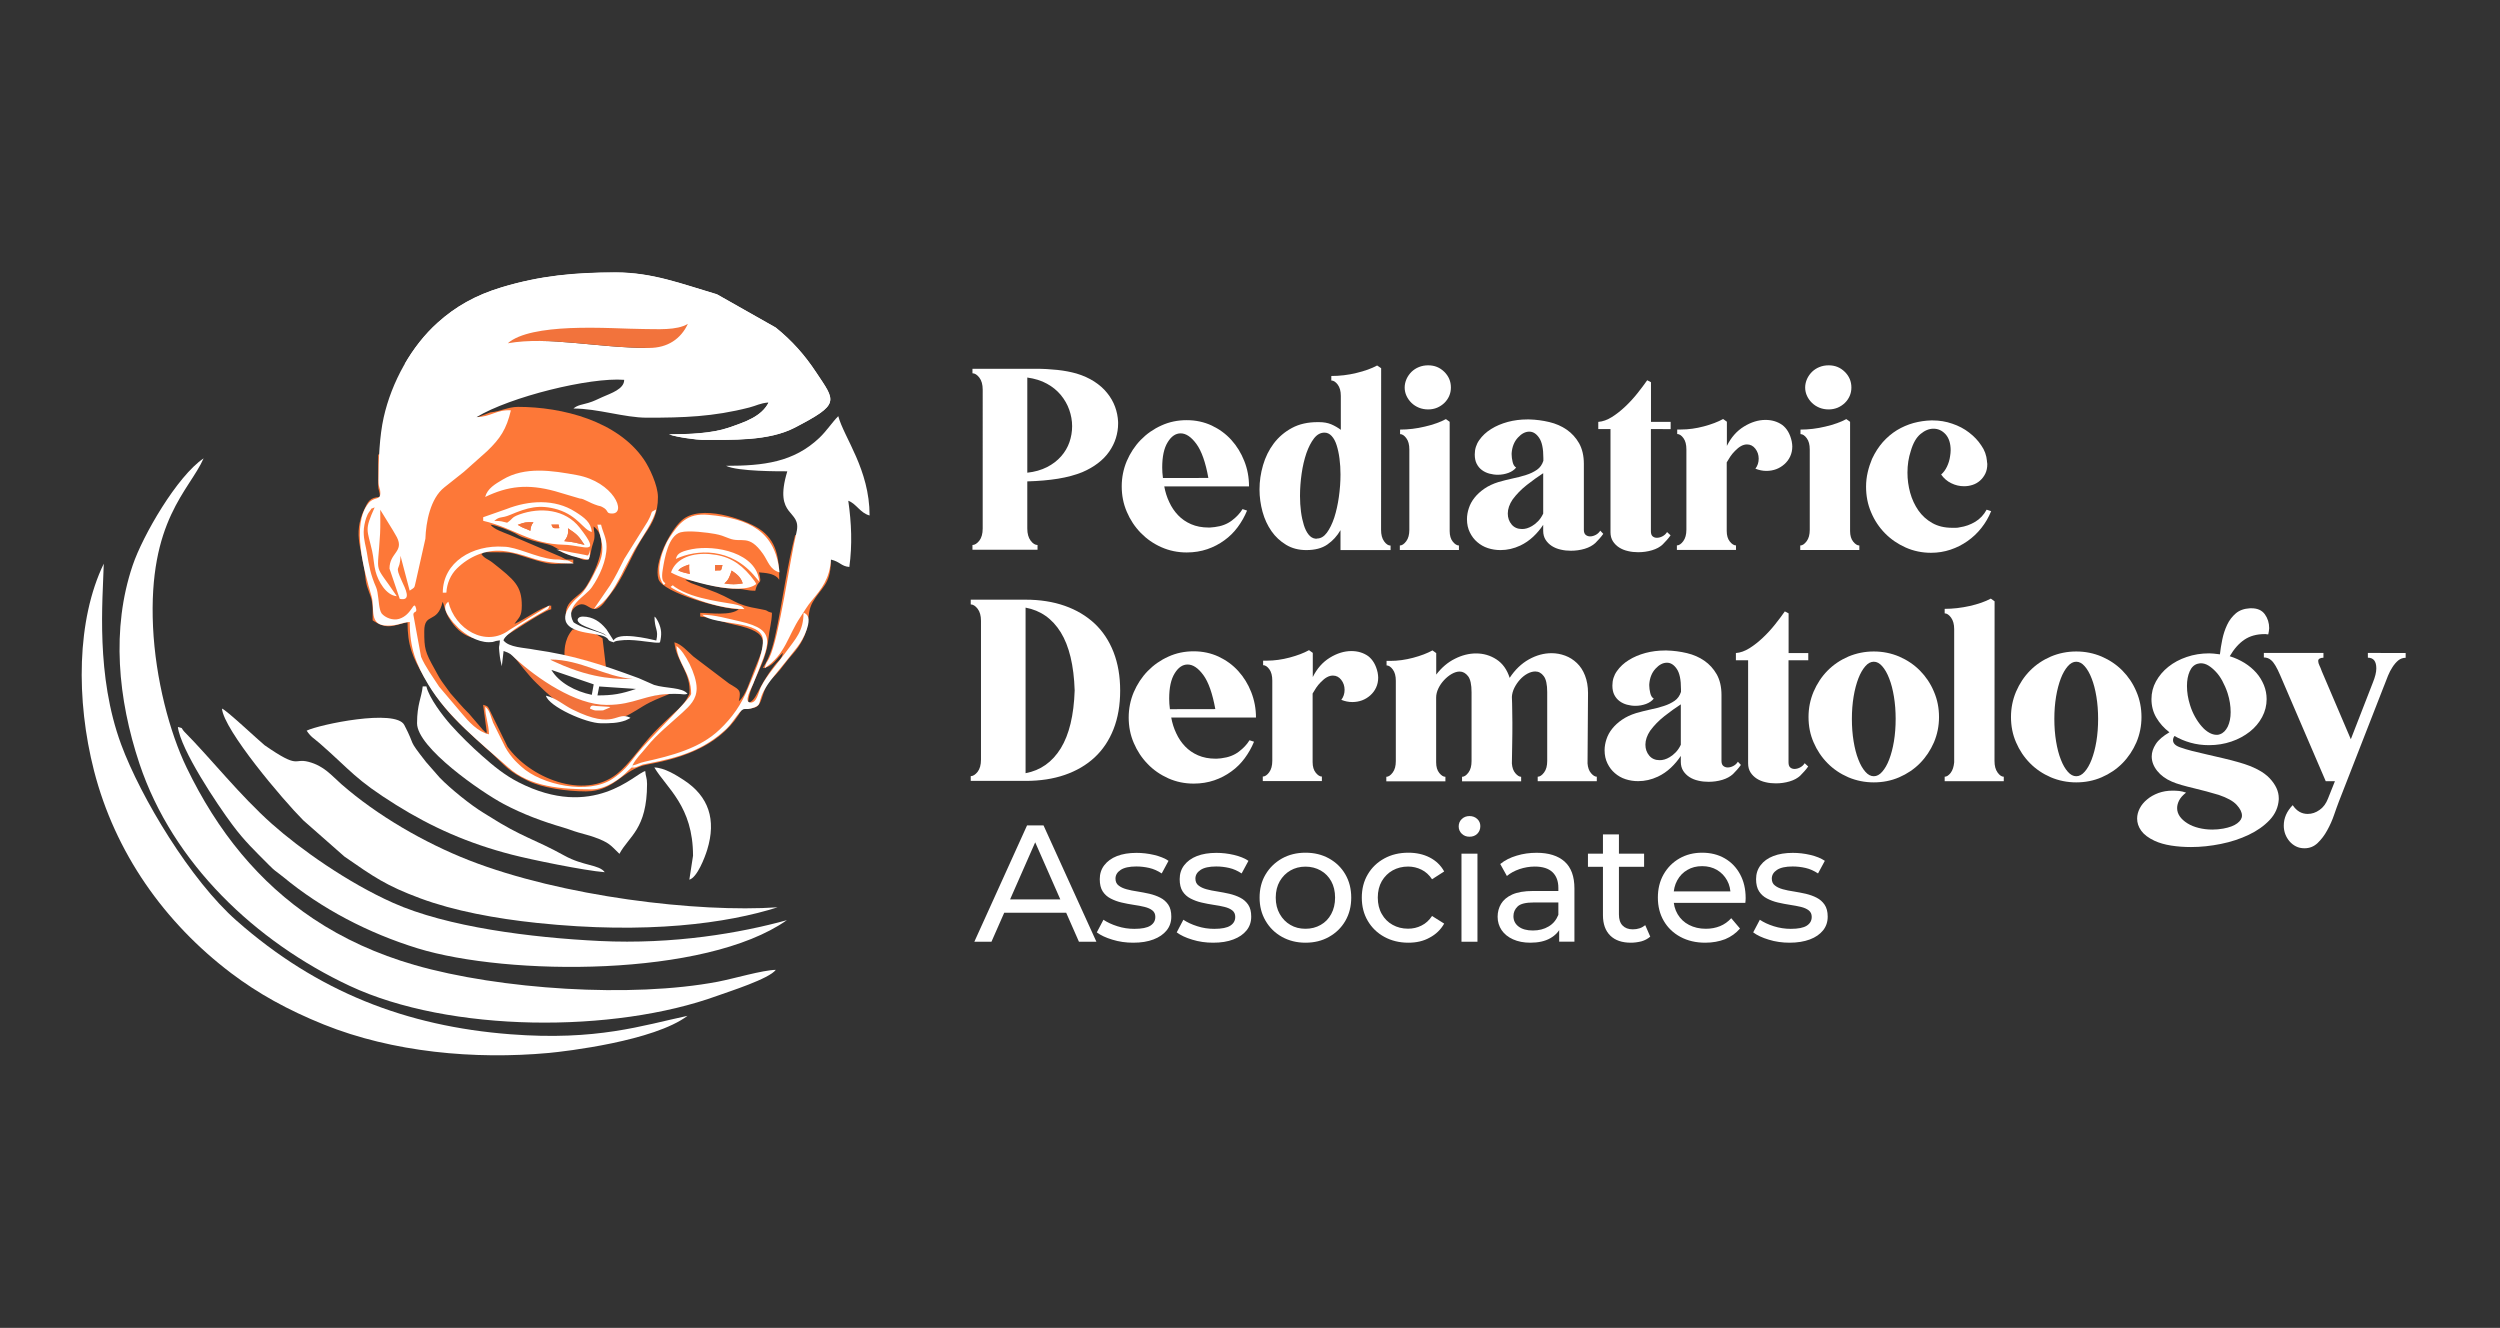 <?xml version="1.0" encoding="utf-8"?>
<!-- Generator: Adobe Illustrator 27.3.1, SVG Export Plug-In . SVG Version: 6.00 Build 0)  -->
<svg version="1.1" id="Layer_1" xmlns="http://www.w3.org/2000/svg" xmlns:xlink="http://www.w3.org/1999/xlink" x="0px" y="0px"
	 viewBox="0 0 305 162" style="enable-background:new 0 0 305 162;" xml:space="preserve">
<rect x="0" y="0" width="305" height="162" fill="#333333" stroke="none"/>
<style type="text/css">
	.st0{fill:#FFFFFF;}
	.st1{fill-rule:evenodd;clip-rule:evenodd;fill:#F2733C;}
	.st2{fill-rule:evenodd;clip-rule:evenodd;fill:#FD7838;}
	.st3{fill-rule:evenodd;clip-rule:evenodd;fill:#FFFFFF;}
</style>
<path class="st0" d="M136.41,51.68c0,0.59-0.09,1.18-0.27,1.76c-0.18,0.59-0.46,1.14-0.82,1.66s-0.82,0.99-1.37,1.41
	s-1.19,0.79-1.92,1.1c-0.85,0.34-1.83,0.61-2.94,0.79s-2.36,0.29-3.76,0.33v5.75c0,0.63,0.14,1.12,0.41,1.48
	c0.27,0.36,0.55,0.53,0.84,0.53v0.58h-7.94v-0.58c0.28,0,0.56-0.18,0.84-0.53c0.27-0.35,0.41-0.85,0.41-1.48V47.54
	c0-0.63-0.14-1.12-0.41-1.47c-0.27-0.35-0.55-0.53-0.84-0.53v-0.55h7.67c0.95,0,1.85,0.05,2.69,0.14s1.62,0.24,2.33,0.44
	c0.81,0.24,1.53,0.57,2.16,0.97c0.63,0.41,1.16,0.87,1.58,1.4c0.43,0.53,0.75,1.09,0.97,1.69s0.34,1.21,0.37,1.84L136.41,51.68
	L136.41,51.68z M125.33,57.67c0.91-0.1,1.71-0.33,2.4-0.68c0.69-0.35,1.26-0.79,1.72-1.31c0.46-0.52,0.8-1.1,1.02-1.73
	c0.22-0.64,0.33-1.29,0.33-1.96s-0.12-1.33-0.35-1.99c-0.23-0.66-0.58-1.26-1.03-1.81c-0.46-0.55-1.02-1.01-1.7-1.38
	c-0.68-0.38-1.48-0.62-2.39-0.75V57.67z"/>
<path class="st0" d="M148.21,64.3c0.81-0.1,1.5-0.36,2.07-0.79s1-0.89,1.31-1.4l0.55,0.18c-0.3,0.73-0.68,1.4-1.14,2.02
	c-0.46,0.62-1,1.16-1.63,1.61c-0.63,0.46-1.32,0.82-2.08,1.08s-1.6,0.4-2.51,0.4c-1.09,0-2.12-0.21-3.09-0.64s-1.8-1.01-2.52-1.75
	s-1.29-1.6-1.7-2.57c-0.42-0.97-0.62-2.01-0.62-3.1s0.21-2.13,0.62-3.1c0.42-0.97,0.98-1.83,1.7-2.57s1.56-1.33,2.52-1.76
	c0.96-0.44,1.99-0.65,3.09-0.65s2.11,0.22,3.04,0.65c0.93,0.44,1.73,1.02,2.4,1.76c0.67,0.74,1.2,1.6,1.58,2.57
	c0.39,0.97,0.58,2.01,0.58,3.1h-10.34c0.12,0.67,0.32,1.31,0.61,1.92c0.28,0.61,0.64,1.14,1.08,1.6s0.96,0.82,1.58,1.09
	s1.33,0.41,2.14,0.41c0.12,0,0.24,0,0.37-0.02C147.93,64.34,148.06,64.32,148.21,64.3z M147.42,58.31
	c-0.34-1.91-0.83-3.29-1.46-4.15s-1.27-1.29-1.92-1.29c-0.61,0-1.14,0.36-1.58,1.08c-0.45,0.72-0.67,1.75-0.67,3.09
	c0,0.41,0.03,0.83,0.09,1.28L147.42,58.31L147.42,58.31z"/>
<path class="st0" d="M168.49,64.64c0,0.59,0.12,1.05,0.37,1.4s0.51,0.52,0.79,0.52v0.55h-6.11v-2.43c-0.41,0.71-0.94,1.29-1.6,1.75
	s-1.52,0.68-2.57,0.68c-0.93,0-1.75-0.21-2.46-0.64s-1.31-0.98-1.79-1.67s-0.85-1.48-1.09-2.36c-0.24-0.88-0.37-1.79-0.37-2.72
	c0-0.99,0.14-1.98,0.43-2.97s0.72-1.87,1.31-2.65c0.59-0.78,1.33-1.41,2.22-1.89s1.94-0.71,3.13-0.71h0.15
	c0.59,0,1.1,0.09,1.52,0.27s0.81,0.41,1.16,0.67V48.3c0-0.59-0.13-1.05-0.38-1.38s-0.51-0.5-0.78-0.5v-0.55
	c1.03,0,2.06-0.12,3.07-0.37c1.01-0.24,1.86-0.55,2.52-0.91l0.49,0.33L168.49,64.64L168.49,64.64z M160.68,65.7
	c0.45,0,0.85-0.24,1.2-0.71c0.35-0.48,0.65-1.09,0.9-1.84c0.24-0.75,0.43-1.59,0.56-2.51s0.2-1.84,0.2-2.75
	c0-0.67-0.04-1.31-0.12-1.93s-0.2-1.17-0.35-1.64c-0.15-0.48-0.35-0.85-0.61-1.13c-0.25-0.27-0.54-0.41-0.87-0.41
	c-0.49,0-0.91,0.23-1.28,0.7c-0.36,0.47-0.67,1.07-0.93,1.81c-0.25,0.74-0.45,1.57-0.58,2.48s-0.2,1.83-0.2,2.74
	c0,0.67,0.04,1.31,0.12,1.92c0.08,0.61,0.2,1.15,0.35,1.63s0.34,0.86,0.58,1.16c0.23,0.29,0.51,0.46,0.84,0.5h0.19V65.7z"/>
<path class="st0" d="M176.86,64.79c0,0.55,0.13,0.98,0.38,1.29s0.5,0.47,0.75,0.47v0.55h-7.21v-0.55c0.26,0,0.52-0.17,0.78-0.52
	s0.38-0.81,0.38-1.4v-9.79c0-0.59-0.12-1.05-0.37-1.38c-0.24-0.33-0.5-0.5-0.76-0.5v-0.55c0.99,0,2.01-0.12,3.04-0.37
	c1.03-0.24,1.89-0.55,2.55-0.91l0.46,0.33L176.86,64.79L176.86,64.79z M174.24,49.95c-0.41,0-0.78-0.07-1.13-0.21
	c-0.34-0.14-0.64-0.33-0.9-0.58c-0.25-0.24-0.46-0.53-0.61-0.85s-0.23-0.67-0.23-1.03s0.08-0.71,0.23-1.05
	c0.15-0.33,0.36-0.62,0.61-0.87c0.25-0.24,0.55-0.44,0.9-0.58s0.72-0.21,1.13-0.21c0.77,0,1.42,0.26,1.96,0.79
	c0.54,0.53,0.81,1.17,0.81,1.92c0,0.37-0.07,0.71-0.21,1.03s-0.34,0.61-0.59,0.85c-0.25,0.24-0.55,0.44-0.88,0.58
	C174.99,49.88,174.63,49.95,174.24,49.95z"/>
<path class="st0" d="M195.6,65.13c-0.14,0.2-0.3,0.4-0.47,0.59c-0.17,0.19-0.34,0.37-0.5,0.53c-0.33,0.3-0.76,0.54-1.29,0.7
	c-0.54,0.16-1.1,0.24-1.69,0.24c-0.43,0-0.84-0.04-1.25-0.14c-0.41-0.09-0.77-0.24-1.08-0.44c-0.31-0.2-0.57-0.46-0.76-0.76
	c-0.19-0.3-0.29-0.67-0.29-1.09v-0.73c-0.35,0.53-0.75,1.01-1.22,1.45c-0.47,0.44-0.99,0.8-1.58,1.08c-0.79,0.37-1.59,0.55-2.4,0.55
	c-0.55,0-1.06-0.08-1.55-0.24c-0.49-0.16-0.92-0.41-1.29-0.73c-0.38-0.32-0.68-0.72-0.91-1.19c-0.23-0.47-0.35-1-0.35-1.61
	c0-0.45,0.08-0.9,0.23-1.35c0.15-0.46,0.38-0.88,0.7-1.28s0.71-0.76,1.19-1.09s1.05-0.6,1.72-0.81c0.55-0.16,1.12-0.3,1.7-0.43
	c0.59-0.12,1.14-0.26,1.66-0.43c0.52-0.16,0.96-0.38,1.34-0.64s0.63-0.63,0.78-1.09v-0.33c0-1.16-0.17-1.98-0.52-2.48
	c-0.34-0.5-0.74-0.75-1.19-0.75c-0.49,0-0.95,0.24-1.4,0.73s-0.7,1.12-0.76,1.89v0.18c0,0.26,0.04,0.56,0.12,0.9
	s0.22,0.56,0.43,0.68c-0.22,0.28-0.54,0.5-0.94,0.65c-0.41,0.15-0.84,0.23-1.31,0.23c-0.34,0-0.68-0.05-1.02-0.14
	c-0.33-0.09-0.63-0.23-0.9-0.43s-0.48-0.45-0.64-0.76s-0.24-0.69-0.24-1.14c0-0.65,0.18-1.24,0.55-1.76
	c0.37-0.53,0.85-0.98,1.45-1.35c0.6-0.38,1.28-0.66,2.04-0.87c0.76-0.2,1.55-0.3,2.36-0.3h0.24c0.83,0.02,1.65,0.13,2.45,0.32
	s1.51,0.5,2.13,0.93c0.62,0.43,1.12,0.98,1.51,1.66c0.38,0.68,0.58,1.52,0.58,2.51v8.06c0,0.28,0.08,0.49,0.23,0.61
	s0.33,0.18,0.53,0.18c0.22,0,0.45-0.06,0.68-0.18s0.42-0.29,0.56-0.52L195.6,65.13z M186.9,64.18c0.24-0.14,0.49-0.33,0.73-0.58
	c0.24-0.24,0.46-0.56,0.64-0.94v-4.93c-0.63,0.41-1.29,0.88-1.99,1.43c-0.7,0.55-1.28,1.15-1.75,1.79c-0.38,0.57-0.58,1.14-0.58,1.7
	c0,0.53,0.16,0.97,0.47,1.34s0.74,0.55,1.26,0.55C186.07,64.55,186.47,64.43,186.9,64.18z"/>
<path class="st0" d="M201.41,52.35v12.47c0,0.28,0.07,0.49,0.21,0.61s0.31,0.18,0.52,0.18c0.22,0,0.45-0.06,0.68-0.18
	s0.42-0.29,0.56-0.52l0.43,0.4c-0.14,0.2-0.3,0.4-0.47,0.59c-0.17,0.19-0.34,0.37-0.5,0.53c-0.32,0.3-0.75,0.54-1.29,0.7
	c-0.54,0.16-1.1,0.24-1.69,0.24c-0.43,0-0.84-0.04-1.25-0.14c-0.41-0.09-0.77-0.24-1.08-0.44c-0.31-0.2-0.57-0.46-0.76-0.76
	c-0.19-0.3-0.29-0.67-0.29-1.1V52.35h-1.49v-0.88c0.55-0.04,1.1-0.24,1.66-0.59s1.1-0.78,1.63-1.28s1.02-1.03,1.48-1.61
	s0.86-1.11,1.2-1.6l0.46,0.24v4.84h2.4v0.88C203.82,52.35,201.41,52.35,201.41,52.35z"/>
<path class="st0" d="M218.59,53.84c0.02,0.12,0.04,0.23,0.05,0.33c0.01,0.1,0.02,0.2,0.02,0.3c0,0.45-0.09,0.85-0.26,1.22
	c-0.17,0.37-0.41,0.68-0.7,0.94s-0.63,0.47-1,0.61c-0.38,0.14-0.78,0.21-1.2,0.21c-0.45,0-0.89-0.09-1.34-0.27
	c0.26-0.34,0.4-0.75,0.4-1.22s-0.14-0.87-0.41-1.22s-0.61-0.52-1.02-0.52c-0.47,0-0.95,0.26-1.46,0.79
	c-0.22,0.22-0.42,0.46-0.58,0.7s-0.3,0.48-0.43,0.7v8.37c0,0.55,0.13,0.98,0.38,1.29s0.5,0.47,0.75,0.47v0.55h-7.21v-0.55
	c0.26,0,0.52-0.17,0.78-0.52c0.25-0.34,0.38-0.81,0.38-1.4v-9.79c0-0.59-0.12-1.05-0.36-1.38s-0.5-0.5-0.76-0.5V52.4h0.46
	c0.91,0,1.84-0.13,2.78-0.38s1.73-0.55,2.36-0.9l0.46,0.33v2.95c0.51-1.03,1.2-1.82,2.08-2.36s1.76-0.81,2.63-0.81
	c0.77,0,1.45,0.2,2.04,0.61C218,52.27,218.39,52.93,218.59,53.84z"/>
<path class="st0" d="M225.71,64.79c0,0.55,0.13,0.98,0.38,1.29s0.5,0.47,0.75,0.47v0.55h-7.21v-0.55c0.26,0,0.52-0.17,0.78-0.52
	s0.38-0.81,0.38-1.4v-9.79c0-0.59-0.12-1.05-0.37-1.38c-0.24-0.33-0.5-0.5-0.76-0.5v-0.55c0.99,0,2.01-0.12,3.04-0.37
	c1.03-0.24,1.89-0.55,2.55-0.91l0.46,0.33L225.71,64.79L225.71,64.79z M223.1,49.95c-0.41,0-0.78-0.07-1.13-0.21
	c-0.34-0.14-0.64-0.33-0.9-0.58c-0.25-0.24-0.46-0.53-0.61-0.85s-0.23-0.67-0.23-1.03s0.08-0.71,0.23-1.05
	c0.15-0.33,0.36-0.62,0.61-0.87c0.25-0.24,0.55-0.44,0.9-0.58s0.72-0.21,1.13-0.21c0.77,0,1.42,0.26,1.96,0.79
	c0.54,0.53,0.81,1.17,0.81,1.92c0,0.37-0.07,0.71-0.21,1.03s-0.34,0.61-0.59,0.85c-0.25,0.24-0.55,0.44-0.88,0.58
	C223.84,49.88,223.48,49.95,223.1,49.95z"/>
<path class="st0" d="M242.41,56.24c0,0.08,0,0.15,0.02,0.2c0.01,0.05,0.02,0.11,0.02,0.17c0,0.45-0.08,0.84-0.24,1.17
	s-0.38,0.62-0.64,0.85s-0.56,0.41-0.9,0.52c-0.33,0.11-0.68,0.17-1.05,0.17c-0.55,0-1.07-0.12-1.57-0.37
	c-0.5-0.24-0.91-0.6-1.23-1.06c0.28-0.24,0.52-0.56,0.71-0.96c0.19-0.4,0.32-0.82,0.38-1.26c0.02-0.14,0.04-0.27,0.05-0.38
	c0.01-0.11,0.02-0.23,0.02-0.35c0-0.85-0.21-1.5-0.62-1.96c-0.42-0.46-0.91-0.68-1.48-0.68c-0.53,0-1.05,0.21-1.57,0.64
	s-0.92,1.12-1.2,2.1c-0.26,0.79-0.4,1.66-0.4,2.62c0,0.83,0.11,1.65,0.33,2.45s0.56,1.52,1,2.16c0.45,0.64,1.01,1.15,1.7,1.54
	s1.5,0.58,2.43,0.58c0.16,0,0.31,0,0.46,0c0.14,0,0.29-0.02,0.46-0.06c0.69-0.1,1.32-0.33,1.9-0.68c0.58-0.35,1.04-0.85,1.38-1.47
	l0.55,0.18c-0.3,0.75-0.7,1.43-1.19,2.05s-1.05,1.15-1.69,1.6s-1.33,0.8-2.08,1.05s-1.54,0.38-2.37,0.38
	c-1.09,0-2.12-0.21-3.09-0.64c-0.96-0.43-1.8-1-2.52-1.73s-1.29-1.58-1.7-2.56c-0.42-0.97-0.62-2.02-0.62-3.13
	c0-0.61,0.07-1.2,0.2-1.76c0.13-0.57,0.31-1.11,0.53-1.64c0.37-0.79,0.81-1.47,1.32-2.05c0.52-0.58,1.09-1.06,1.72-1.45
	c0.63-0.38,1.3-0.67,2.01-0.87c0.71-0.19,1.43-0.3,2.16-0.32h0.18c0.83,0,1.63,0.13,2.4,0.4c0.77,0.26,1.46,0.62,2.05,1.08
	c0.6,0.46,1.1,0.98,1.49,1.58C242.12,54.91,242.35,55.55,242.41,56.24z"/>
<path class="st0" d="M125.12,73.16c1.76,0,3.36,0.25,4.78,0.75s2.63,1.22,3.64,2.16c1,0.94,1.77,2.1,2.31,3.48s0.81,2.95,0.81,4.71
	s-0.27,3.33-0.81,4.7c-0.54,1.37-1.31,2.52-2.31,3.45s-2.22,1.64-3.64,2.13s-3.01,0.73-4.78,0.73h-6.69v-0.58
	c0.28,0,0.56-0.18,0.84-0.53c0.27-0.35,0.41-0.85,0.41-1.48V75.74c0-0.63-0.14-1.12-0.41-1.47c-0.27-0.35-0.55-0.53-0.84-0.53v-0.58
	h6.02C124.45,73.16,125.12,73.16,125.12,73.16z M125.12,94.33c1.82-0.34,3.25-1.35,4.29-3.03c1.03-1.67,1.6-4.03,1.7-7.07
	c-0.1-3.06-0.67-5.42-1.7-7.09c-1.03-1.66-2.46-2.67-4.29-3.01V94.33z"/>
<path class="st0" d="M149.06,92.5c0.81-0.1,1.5-0.36,2.07-0.79s1-0.89,1.31-1.4l0.55,0.18c-0.3,0.73-0.68,1.4-1.14,2.02
	c-0.46,0.62-1,1.16-1.63,1.61c-0.63,0.46-1.32,0.82-2.08,1.08s-1.6,0.4-2.51,0.4c-1.1,0-2.12-0.21-3.09-0.64
	c-0.96-0.43-1.81-1.01-2.52-1.75c-0.72-0.74-1.29-1.6-1.7-2.57c-0.42-0.97-0.62-2.01-0.62-3.1s0.21-2.13,0.62-3.1
	c0.42-0.97,0.98-1.83,1.7-2.57s1.56-1.33,2.52-1.76c0.96-0.44,1.99-0.65,3.09-0.65s2.11,0.22,3.04,0.65
	c0.93,0.44,1.73,1.02,2.4,1.76c0.67,0.74,1.2,1.6,1.58,2.57s0.58,2.01,0.58,3.1h-10.34c0.12,0.67,0.32,1.31,0.61,1.92
	c0.28,0.61,0.64,1.14,1.08,1.6s0.96,0.82,1.58,1.09s1.33,0.41,2.14,0.41c0.12,0,0.24,0,0.37-0.02
	C148.79,92.54,148.92,92.52,149.06,92.5z M148.27,86.51c-0.35-1.91-0.83-3.29-1.46-4.15s-1.27-1.29-1.92-1.29
	c-0.61,0-1.14,0.36-1.58,1.08c-0.45,0.72-0.67,1.75-0.67,3.09c0,0.41,0.03,0.83,0.09,1.28L148.27,86.51L148.27,86.51z"/>
<path class="st0" d="M168.07,82.04c0.02,0.12,0.04,0.23,0.05,0.33c0.01,0.1,0.02,0.2,0.02,0.3c0,0.45-0.09,0.85-0.26,1.22
	s-0.41,0.68-0.7,0.94s-0.63,0.47-1,0.61c-0.38,0.14-0.78,0.21-1.2,0.21c-0.45,0-0.89-0.09-1.34-0.27c0.26-0.34,0.4-0.75,0.4-1.22
	s-0.14-0.87-0.41-1.22s-0.61-0.52-1.02-0.52c-0.47,0-0.95,0.26-1.46,0.79c-0.22,0.22-0.42,0.46-0.58,0.7s-0.3,0.48-0.43,0.7v8.37
	c0,0.55,0.13,0.98,0.38,1.29s0.5,0.47,0.75,0.47v0.55h-7.21v-0.55c0.26,0,0.52-0.17,0.78-0.52c0.25-0.34,0.38-0.81,0.38-1.4v-9.79
	c0-0.59-0.12-1.05-0.36-1.38c-0.24-0.33-0.5-0.5-0.76-0.5V80.6h0.46c0.91,0,1.84-0.13,2.78-0.38s1.73-0.55,2.36-0.9l0.46,0.33v2.95
	c0.51-1.03,1.2-1.82,2.08-2.36s1.76-0.81,2.63-0.81c0.77,0,1.45,0.2,2.04,0.61C167.47,80.47,167.87,81.13,168.07,82.04z"/>
<path class="st0" d="M193.68,93.14c0.04,0.51,0.18,0.9,0.43,1.19c0.24,0.28,0.48,0.43,0.7,0.43v0.55h-7.21v-0.55
	c0.26,0,0.52-0.17,0.78-0.52s0.38-0.81,0.38-1.4v-8.4c0-0.93-0.14-1.59-0.43-1.96c-0.28-0.38-0.63-0.56-1.03-0.56
	c-0.3,0-0.62,0.09-0.96,0.27c-0.33,0.18-0.64,0.43-0.91,0.73s-0.5,0.64-0.68,1c-0.18,0.37-0.28,0.73-0.3,1.1
	c0.02,0.53,0.04,1.05,0.04,1.57c0.01,0.52,0.02,1.04,0.02,1.57c0,0.85,0,1.69-0.02,2.51c-0.01,0.82-0.03,1.65-0.04,2.48
	c0.04,0.51,0.18,0.9,0.43,1.19c0.24,0.28,0.48,0.43,0.7,0.43v0.55h-7.21v-0.55c0.26,0,0.52-0.17,0.78-0.52s0.38-0.81,0.38-1.4v-8.4
	c0-0.93-0.14-1.59-0.43-1.96s-0.63-0.56-1.03-0.56c-0.3,0-0.62,0.1-0.96,0.29c-0.33,0.19-0.64,0.44-0.93,0.75
	c-0.28,0.3-0.52,0.64-0.7,1.02s-0.27,0.75-0.27,1.11v7.91c0,0.55,0.13,0.98,0.38,1.29s0.5,0.47,0.75,0.47v0.55h-7.21v-0.55
	c0.26,0,0.52-0.17,0.78-0.52s0.38-0.81,0.38-1.4v-9.79c0-0.59-0.12-1.05-0.37-1.38c-0.24-0.33-0.5-0.5-0.76-0.5v-0.55h0.46
	c0.91,0,1.84-0.13,2.78-0.38s1.73-0.55,2.36-0.9l0.46,0.33v2.62c0.65-0.85,1.41-1.5,2.28-1.93c0.87-0.44,1.73-0.65,2.58-0.65
	c0.91,0,1.74,0.24,2.49,0.73c0.75,0.49,1.29,1.24,1.61,2.25c0.65-0.99,1.43-1.74,2.34-2.25s1.83-0.76,2.77-0.76
	c0.57,0,1.12,0.1,1.66,0.3c0.54,0.2,1.01,0.5,1.43,0.9s0.75,0.9,0.99,1.52c0.24,0.62,0.37,1.33,0.37,2.14L193.68,93.14z"/>
<path class="st0" d="M212.39,93.32c-0.14,0.2-0.3,0.4-0.47,0.59c-0.17,0.19-0.34,0.37-0.5,0.53c-0.33,0.3-0.76,0.54-1.29,0.7
	c-0.54,0.16-1.1,0.24-1.69,0.24c-0.43,0-0.84-0.04-1.25-0.14c-0.41-0.09-0.77-0.24-1.08-0.44c-0.31-0.2-0.57-0.46-0.76-0.76
	c-0.19-0.3-0.29-0.67-0.29-1.09v-0.73c-0.35,0.53-0.75,1.01-1.22,1.45c-0.47,0.44-0.99,0.8-1.58,1.08c-0.79,0.37-1.59,0.55-2.4,0.55
	c-0.55,0-1.06-0.08-1.55-0.24c-0.49-0.16-0.92-0.41-1.29-0.73c-0.38-0.32-0.68-0.72-0.91-1.19c-0.23-0.47-0.35-1-0.35-1.61
	c0-0.45,0.08-0.9,0.23-1.35c0.15-0.46,0.38-0.88,0.7-1.28s0.71-0.76,1.19-1.09c0.48-0.33,1.05-0.6,1.72-0.81
	c0.55-0.16,1.12-0.3,1.7-0.43c0.59-0.12,1.14-0.26,1.66-0.43c0.52-0.16,0.96-0.38,1.34-0.64s0.63-0.63,0.78-1.09v-0.33
	c0-1.16-0.17-1.98-0.52-2.48c-0.34-0.5-0.74-0.75-1.19-0.75c-0.49,0-0.95,0.24-1.4,0.73s-0.7,1.12-0.76,1.89v0.18
	c0,0.26,0.04,0.56,0.12,0.9s0.22,0.56,0.43,0.68c-0.22,0.28-0.54,0.5-0.94,0.65c-0.41,0.15-0.84,0.23-1.31,0.23
	c-0.34,0-0.68-0.05-1.02-0.14c-0.33-0.09-0.63-0.23-0.9-0.43s-0.48-0.45-0.64-0.76s-0.24-0.69-0.24-1.14c0-0.65,0.18-1.24,0.55-1.76
	c0.37-0.53,0.85-0.98,1.45-1.35c0.6-0.38,1.28-0.66,2.04-0.87c0.76-0.2,1.55-0.3,2.36-0.3h0.24c0.83,0.02,1.65,0.13,2.45,0.32
	s1.51,0.5,2.13,0.93c0.62,0.43,1.12,0.98,1.51,1.66c0.38,0.68,0.58,1.52,0.58,2.51v8.06c0,0.28,0.08,0.49,0.23,0.61
	s0.33,0.18,0.53,0.18c0.22,0,0.45-0.06,0.68-0.18s0.42-0.29,0.56-0.52L212.39,93.32z M203.69,92.38c0.24-0.14,0.49-0.33,0.73-0.58
	c0.24-0.24,0.46-0.56,0.64-0.94v-4.93c-0.63,0.41-1.29,0.88-1.99,1.43c-0.7,0.55-1.28,1.15-1.75,1.79c-0.38,0.57-0.58,1.14-0.58,1.7
	c0,0.53,0.16,0.97,0.47,1.34s0.74,0.55,1.26,0.55C202.86,92.75,203.27,92.63,203.69,92.38z"/>
<path class="st0" d="M218.2,80.55v12.47c0,0.28,0.07,0.49,0.21,0.61s0.31,0.18,0.52,0.18c0.22,0,0.45-0.06,0.68-0.18
	s0.42-0.29,0.56-0.52l0.43,0.4c-0.14,0.2-0.3,0.4-0.47,0.59c-0.17,0.19-0.34,0.37-0.5,0.53c-0.32,0.3-0.75,0.54-1.29,0.7
	c-0.54,0.16-1.1,0.24-1.69,0.24c-0.43,0-0.84-0.04-1.25-0.14c-0.41-0.09-0.77-0.24-1.08-0.44c-0.31-0.2-0.57-0.46-0.76-0.76
	c-0.19-0.3-0.29-0.67-0.29-1.1V80.55h-1.49v-0.88c0.55-0.04,1.1-0.24,1.66-0.59s1.1-0.78,1.63-1.28s1.02-1.03,1.48-1.61
	s0.86-1.11,1.2-1.6l0.46,0.24v4.84h2.4v0.88C220.61,80.55,218.2,80.55,218.2,80.55z"/>
<path class="st0" d="M228.6,79.48c1.1,0,2.13,0.21,3.1,0.62c0.97,0.42,1.82,0.99,2.54,1.72c0.72,0.73,1.29,1.58,1.7,2.56
	c0.42,0.97,0.62,2.01,0.62,3.1s-0.21,2.12-0.62,3.09c-0.42,0.96-0.98,1.81-1.7,2.54s-1.57,1.3-2.54,1.72
	c-0.97,0.42-2.01,0.62-3.1,0.62c-1.09,0-2.13-0.21-3.1-0.62c-0.97-0.42-1.82-0.99-2.54-1.72c-0.72-0.73-1.29-1.58-1.7-2.54
	c-0.42-0.96-0.62-1.99-0.62-3.09s0.21-2.13,0.62-3.1c0.42-0.97,0.98-1.83,1.7-2.56c0.72-0.73,1.57-1.3,2.54-1.72
	C226.48,79.69,227.51,79.48,228.6,79.48z M228.6,80.73c-0.36,0-0.71,0.18-1.03,0.55c-0.32,0.37-0.61,0.86-0.85,1.49
	s-0.44,1.37-0.58,2.22s-0.21,1.75-0.21,2.71c0,0.97,0.07,1.89,0.21,2.74s0.33,1.59,0.58,2.22c0.24,0.63,0.53,1.13,0.85,1.49
	c0.32,0.37,0.67,0.55,1.03,0.55c0.37,0,0.71-0.18,1.03-0.55c0.32-0.36,0.61-0.86,0.85-1.49s0.44-1.37,0.58-2.22s0.21-1.76,0.21-2.74
	c0-0.95-0.07-1.86-0.21-2.71s-0.33-1.59-0.58-2.22c-0.24-0.63-0.53-1.13-0.85-1.49C229.31,80.91,228.97,80.73,228.6,80.73z"/>
<path class="st0" d="M243.33,92.84c0,0.59,0.12,1.05,0.37,1.4c0.24,0.34,0.5,0.52,0.76,0.52v0.55h-7.21v-0.55
	c0.24,0,0.49-0.16,0.73-0.47c0.24-0.31,0.38-0.75,0.43-1.29V76.75c0-0.59-0.13-1.05-0.38-1.4c-0.25-0.34-0.51-0.52-0.78-0.52v-0.55
	c1.01,0,2.03-0.12,3.06-0.35c1.02-0.23,1.88-0.53,2.57-0.9l0.46,0.33L243.33,92.84L243.33,92.84z"/>
<path class="st0" d="M253.3,79.48c1.1,0,2.13,0.21,3.1,0.62c0.97,0.42,1.82,0.99,2.54,1.72s1.29,1.58,1.7,2.56
	c0.42,0.97,0.62,2.01,0.62,3.1s-0.21,2.12-0.62,3.09c-0.42,0.96-0.98,1.81-1.7,2.54s-1.57,1.3-2.54,1.72s-2.01,0.62-3.1,0.62
	c-1.09,0-2.13-0.21-3.1-0.62c-0.97-0.42-1.82-0.99-2.54-1.72c-0.72-0.73-1.29-1.58-1.7-2.54c-0.42-0.96-0.62-1.99-0.62-3.09
	s0.21-2.13,0.62-3.1c0.42-0.97,0.98-1.83,1.7-2.56c0.72-0.73,1.57-1.3,2.54-1.72C251.17,79.69,252.21,79.48,253.3,79.48z
	 M253.3,80.73c-0.36,0-0.71,0.18-1.03,0.55c-0.32,0.37-0.61,0.86-0.85,1.49s-0.44,1.37-0.58,2.22s-0.21,1.75-0.21,2.71
	c0,0.97,0.07,1.89,0.21,2.74s0.33,1.59,0.58,2.22c0.24,0.63,0.53,1.13,0.85,1.49c0.32,0.37,0.67,0.55,1.03,0.55
	c0.37,0,0.71-0.18,1.03-0.55c0.32-0.36,0.61-0.86,0.85-1.49s0.44-1.37,0.58-2.22s0.21-1.76,0.21-2.74c0-0.95-0.07-1.86-0.21-2.71
	s-0.33-1.59-0.58-2.22c-0.24-0.63-0.53-1.13-0.85-1.49C254.01,80.91,253.67,80.73,253.3,80.73z"/>
<path class="st0" d="M276.73,77.39c-0.04,0-0.08,0-0.12,0l-0.21-0.03c-0.04,0-0.08,0-0.12,0c-0.97,0-1.79,0.23-2.46,0.68
	s-1.27,1.13-1.79,2.02c0.65,0.2,1.25,0.48,1.81,0.82c0.56,0.35,1.03,0.75,1.43,1.2s0.7,0.96,0.93,1.51c0.22,0.55,0.33,1.12,0.33,1.7
	c0,0.77-0.18,1.5-0.55,2.19s-0.87,1.29-1.51,1.79s-1.38,0.91-2.24,1.2c-0.85,0.29-1.76,0.44-2.74,0.44c-0.79,0-1.54-0.1-2.25-0.3
	c-0.71-0.2-1.36-0.48-1.95-0.82c-0.12,0.16-0.18,0.33-0.18,0.52c0,0.38,0.3,0.68,0.91,0.88c0.38,0.14,0.86,0.28,1.43,0.43
	c0.57,0.14,1.17,0.28,1.81,0.43c0.64,0.14,1.3,0.29,1.98,0.46c0.68,0.16,1.34,0.33,1.99,0.52c1.7,0.49,2.92,1.12,3.67,1.92
	c0.74,0.79,1.11,1.6,1.11,2.43v0.15c-0.06,0.95-0.43,1.79-1.11,2.51s-1.53,1.32-2.56,1.81s-2.15,0.86-3.39,1.11
	c-1.24,0.25-2.45,0.38-3.65,0.38c-0.85,0-1.66-0.06-2.42-0.18s-1.43-0.31-2.02-0.58c-0.75-0.35-1.29-0.76-1.63-1.23
	s-0.5-0.97-0.5-1.48c0-0.43,0.11-0.84,0.32-1.25s0.51-0.77,0.9-1.09c0.39-0.33,0.84-0.58,1.37-0.78c0.53-0.19,1.1-0.29,1.73-0.29
	c0.26,0,0.53,0.01,0.81,0.04c0.27,0.03,0.55,0.1,0.84,0.2c-0.41,0.32-0.69,0.64-0.85,0.96s-0.24,0.62-0.24,0.93
	c0,0.37,0.11,0.7,0.33,1.02c0.22,0.31,0.53,0.59,0.93,0.84s0.85,0.43,1.37,0.56s1.07,0.2,1.66,0.2c0.22,0,0.45-0.01,0.67-0.03
	s0.45-0.05,0.67-0.09c0.75-0.14,1.32-0.35,1.7-0.64c0.38-0.28,0.58-0.6,0.58-0.94c0-0.41-0.21-0.84-0.64-1.31
	c-0.43-0.47-1.16-0.87-2.19-1.22c-0.47-0.14-0.97-0.28-1.51-0.43c-0.54-0.14-1.06-0.27-1.58-0.4c-0.52-0.12-1-0.25-1.46-0.38
	s-0.85-0.27-1.17-0.41c-0.75-0.32-1.35-0.76-1.79-1.31s-0.67-1.14-0.67-1.76c0-0.51,0.17-1.01,0.5-1.52
	c0.33-0.51,0.89-0.98,1.66-1.43c-0.67-0.51-1.2-1.11-1.6-1.79s-0.59-1.44-0.59-2.25c0-0.77,0.18-1.5,0.55-2.17s0.87-1.27,1.51-1.78
	s1.38-0.91,2.24-1.2c0.85-0.29,1.76-0.44,2.74-0.44c0.1,0,0.28,0.01,0.55,0.03c0.26,0.02,0.52,0.05,0.76,0.09
	c0.06-0.57,0.16-1.17,0.29-1.81s0.33-1.24,0.59-1.79c0.26-0.56,0.62-1.02,1.06-1.4c0.45-0.38,1.02-0.58,1.73-0.62h0.18
	c0.73,0,1.27,0.24,1.63,0.73c0.35,0.49,0.53,1.05,0.53,1.7C276.82,76.89,276.79,77.14,276.73,77.39z M270.83,89.58
	c0.41-0.14,0.72-0.46,0.96-0.94c0.23-0.49,0.35-1.07,0.35-1.76c0-0.75-0.12-1.52-0.37-2.31c-0.18-0.55-0.4-1.04-0.64-1.49
	c-0.24-0.45-0.51-0.83-0.81-1.14c-0.29-0.31-0.59-0.56-0.9-0.75c-0.3-0.18-0.61-0.27-0.91-0.27c-0.1,0-0.23,0.02-0.4,0.06
	c-0.43,0.12-0.75,0.43-0.97,0.93s-0.33,1.09-0.33,1.78c0,0.75,0.12,1.52,0.37,2.31c0.16,0.53,0.37,1.01,0.62,1.46
	s0.52,0.83,0.81,1.16c0.28,0.33,0.58,0.58,0.9,0.76c0.31,0.18,0.62,0.27,0.93,0.27c0.06,0,0.12,0,0.18-0.01
	C270.67,89.62,270.74,89.6,270.83,89.58z"/>
<path class="st0" d="M293.49,79.67v0.58c-0.34,0-0.64,0.11-0.9,0.32c-0.25,0.21-0.49,0.48-0.7,0.81s-0.4,0.67-0.55,1.05
	c-0.15,0.38-0.29,0.72-0.41,1.05c-0.04,0.08-0.08,0.18-0.12,0.3l-5.47,14.02c-0.16,0.43-0.36,0.96-0.58,1.61s-0.5,1.28-0.84,1.89
	c-0.33,0.61-0.73,1.13-1.17,1.55c-0.45,0.43-0.98,0.64-1.61,0.64c-0.39,0-0.73-0.08-1.03-0.23s-0.57-0.36-0.79-0.62
	s-0.4-0.56-0.52-0.88c-0.12-0.33-0.18-0.67-0.18-1.03c0-0.93,0.37-1.76,1.09-2.5c0.47,0.71,1.08,1.07,1.83,1.07
	c0.51,0,0.99-0.16,1.45-0.49c0.46-0.32,0.79-0.78,1.02-1.37l0.85-2.13h-1.12l-5.57-12.96c-0.2-0.47-0.39-0.84-0.56-1.13
	c-0.17-0.28-0.33-0.5-0.49-0.64c-0.15-0.14-0.3-0.24-0.46-0.29c-0.15-0.05-0.31-0.08-0.47-0.08v-0.55h7.27v0.58
	c-0.43,0.02-0.64,0.15-0.64,0.4c0,0.16,0.05,0.35,0.15,0.55c0.1,0.2,0.2,0.45,0.3,0.73l3.53,8.27l2.71-6.97
	c0.26-0.65,0.4-1.21,0.4-1.67c0-0.87-0.34-1.31-1.03-1.31v-0.58L293.49,79.67L293.49,79.67z"/>
<g>
	<path class="st0" d="M118.87,114.89l6.43-14.19h2.01l6.45,14.19h-2.13l-5.74-13.05h0.81l-5.74,13.05H118.87z M121.61,111.35
		l0.55-1.62h7.99l0.59,1.62H121.61z"/>
	<path class="st0" d="M138.25,115.01c-0.89,0-1.74-0.12-2.54-0.37c-0.8-0.24-1.44-0.54-1.9-0.89l0.81-1.54
		c0.46,0.31,1.03,0.58,1.7,0.79c0.68,0.22,1.36,0.32,2.07,0.32c0.91,0,1.56-0.13,1.96-0.39c0.4-0.26,0.6-0.61,0.6-1.07
		c0-0.34-0.12-0.6-0.36-0.79s-0.56-0.33-0.96-0.43s-0.84-0.18-1.33-0.25s-0.97-0.17-1.46-0.28s-0.93-0.28-1.34-0.49
		s-0.73-0.5-0.97-0.87s-0.36-0.87-0.36-1.49c0-0.65,0.18-1.22,0.55-1.7s0.88-0.86,1.55-1.12s1.46-0.39,2.38-0.39
		c0.7,0,1.42,0.08,2.14,0.25s1.31,0.41,1.77,0.72l-0.83,1.54c-0.49-0.32-0.99-0.55-1.52-0.67c-0.53-0.12-1.05-0.18-1.58-0.18
		c-0.85,0-1.49,0.14-1.91,0.42s-0.63,0.63-0.63,1.06c0,0.36,0.12,0.65,0.38,0.84c0.25,0.2,0.57,0.35,0.97,0.46s0.84,0.2,1.33,0.27
		c0.49,0.08,0.97,0.17,1.46,0.28c0.49,0.12,0.93,0.27,1.33,0.48c0.4,0.2,0.72,0.49,0.97,0.85c0.25,0.37,0.37,0.85,0.37,1.46
		c0,0.65-0.19,1.21-0.57,1.68s-0.91,0.84-1.6,1.1C140.03,114.88,139.21,115.01,138.25,115.01z"/>
	<path class="st0" d="M148,115.01c-0.89,0-1.74-0.12-2.54-0.37c-0.8-0.24-1.44-0.54-1.9-0.89l0.81-1.54
		c0.46,0.31,1.03,0.58,1.7,0.79c0.68,0.22,1.36,0.32,2.07,0.32c0.91,0,1.56-0.13,1.96-0.39c0.4-0.26,0.6-0.61,0.6-1.07
		c0-0.34-0.12-0.6-0.36-0.79s-0.56-0.33-0.96-0.43s-0.84-0.18-1.33-0.25s-0.97-0.17-1.46-0.28s-0.93-0.28-1.34-0.49
		s-0.73-0.5-0.97-0.87s-0.36-0.87-0.36-1.49c0-0.65,0.18-1.22,0.55-1.7s0.88-0.86,1.55-1.12s1.46-0.39,2.38-0.39
		c0.7,0,1.42,0.08,2.14,0.25s1.31,0.41,1.77,0.72l-0.83,1.54c-0.49-0.32-0.99-0.55-1.52-0.67c-0.53-0.12-1.05-0.18-1.58-0.18
		c-0.85,0-1.49,0.14-1.91,0.42s-0.63,0.63-0.63,1.06c0,0.36,0.12,0.65,0.38,0.84c0.25,0.2,0.57,0.35,0.97,0.46s0.84,0.2,1.33,0.27
		c0.49,0.08,0.97,0.17,1.46,0.28c0.49,0.12,0.93,0.27,1.33,0.48c0.4,0.2,0.72,0.49,0.97,0.85c0.25,0.37,0.37,0.85,0.37,1.46
		c0,0.65-0.19,1.21-0.57,1.68s-0.91,0.84-1.6,1.1C149.78,114.88,148.96,115.01,148,115.01z"/>
	<path class="st0" d="M159.27,115.01c-1.07,0-2.02-0.24-2.87-0.71c-0.84-0.47-1.51-1.12-2-1.96s-0.73-1.77-0.73-2.83
		c0-1.07,0.24-2.01,0.73-2.83c0.49-0.82,1.15-1.46,1.99-1.94c0.84-0.47,1.8-0.71,2.88-0.71c1.07,0,2.02,0.23,2.87,0.7
		c0.84,0.47,1.51,1.11,1.99,1.94s0.72,1.77,0.72,2.84s-0.24,2.01-0.72,2.84s-1.14,1.47-1.99,1.95
		C161.29,114.78,160.34,115.01,159.27,115.01z M159.27,113.31c0.69,0,1.31-0.16,1.85-0.47c0.55-0.31,0.98-0.75,1.29-1.33
		c0.31-0.57,0.47-1.24,0.47-2c0-0.77-0.16-1.44-0.47-2s-0.74-1-1.29-1.31c-0.55-0.31-1.17-0.47-1.85-0.47
		c-0.69,0-1.3,0.16-1.84,0.47s-0.97,0.75-1.3,1.31c-0.32,0.56-0.49,1.23-0.49,2c0,0.76,0.16,1.42,0.49,2s0.76,1.02,1.3,1.33
		C157.97,113.16,158.58,113.31,159.27,113.31z"/>
	<path class="st0" d="M171.82,115.01c-1.09,0-2.07-0.24-2.93-0.71c-0.86-0.47-1.53-1.12-2.02-1.95s-0.73-1.77-0.73-2.84
		s0.24-2.01,0.73-2.84s1.16-1.47,2.02-1.94s1.83-0.7,2.93-0.7c0.97,0,1.84,0.19,2.6,0.58c0.76,0.39,1.36,0.96,1.77,1.71l-1.48,0.95
		c-0.35-0.53-0.78-0.92-1.29-1.17s-1.05-0.38-1.63-0.38c-0.7,0-1.33,0.16-1.89,0.47c-0.55,0.31-0.99,0.75-1.32,1.31
		c-0.32,0.56-0.49,1.23-0.49,2s0.16,1.44,0.49,2.01c0.32,0.57,0.76,1.01,1.32,1.32c0.55,0.31,1.18,0.47,1.89,0.47
		c0.58,0,1.12-0.12,1.63-0.38c0.51-0.25,0.94-0.64,1.29-1.17l1.48,0.93c-0.42,0.74-1.01,1.31-1.77,1.71
		C173.66,114.82,172.79,115.01,171.82,115.01z"/>
	<path class="st0" d="M179.28,102.08c-0.38,0-0.69-0.12-0.94-0.36s-0.38-0.54-0.38-0.89c0-0.36,0.12-0.67,0.38-0.91
		c0.25-0.24,0.56-0.36,0.94-0.36s0.69,0.12,0.94,0.35s0.38,0.53,0.38,0.88c0,0.37-0.12,0.67-0.36,0.92
		C179.99,101.96,179.67,102.08,179.28,102.08z M178.3,114.89v-10.74h1.95v10.74H178.3z"/>
	<path class="st0" d="M186.69,115.01c-0.8,0-1.5-0.14-2.1-0.41c-0.6-0.27-1.06-0.64-1.39-1.12c-0.32-0.48-0.49-1.02-0.49-1.63
		c0-0.58,0.14-1.11,0.42-1.58s0.73-0.85,1.36-1.14c0.63-0.28,1.48-0.43,2.54-0.43h3.41v1.4h-3.32c-0.97,0-1.63,0.16-1.97,0.49
		s-0.51,0.72-0.51,1.18c0,0.53,0.21,0.95,0.63,1.27s1,0.48,1.74,0.48c0.73,0,1.37-0.16,1.92-0.49c0.55-0.32,0.94-0.8,1.19-1.42
		l0.38,1.34c-0.26,0.64-0.71,1.14-1.36,1.51C188.5,114.83,187.68,115.01,186.69,115.01z M190.22,114.89v-2.27l-0.1-0.43v-3.87
		c0-0.82-0.24-1.46-0.72-1.92c-0.48-0.45-1.2-0.68-2.16-0.68c-0.63,0-1.26,0.11-1.86,0.31c-0.61,0.21-1.12,0.49-1.54,0.84
		l-0.81-1.46c0.55-0.45,1.22-0.79,2-1.02c0.78-0.24,1.59-0.35,2.44-0.35c1.47,0,2.61,0.36,3.41,1.07c0.8,0.72,1.2,1.81,1.2,3.28
		v6.49h-1.86V114.89z"/>
	<path class="st0" d="M193.73,105.75v-1.6h6.85v1.6H193.73z M198.96,115.01c-1.08,0-1.92-0.29-2.51-0.87s-0.89-1.41-0.89-2.49v-9.85
		h1.95v9.77c0,0.58,0.14,1.03,0.44,1.34s0.71,0.47,1.25,0.47c0.61,0,1.11-0.17,1.52-0.51l0.61,1.4c-0.3,0.26-0.65,0.45-1.06,0.57
		C199.83,114.95,199.4,115.01,198.96,115.01z"/>
	<path class="st0" d="M208.04,115.01c-1.15,0-2.16-0.24-3.03-0.71s-1.55-1.12-2.03-1.95c-0.48-0.82-0.72-1.77-0.72-2.84
		s0.23-2.01,0.7-2.84c0.47-0.82,1.11-1.47,1.93-1.94c0.82-0.47,1.74-0.7,2.77-0.7c1.04,0,1.96,0.23,2.76,0.69
		c0.8,0.46,1.42,1.11,1.87,1.94s0.68,1.8,0.68,2.91c0,0.08,0,0.18-0.01,0.28c-0.01,0.11-0.02,0.21-0.03,0.3h-9.14v-1.4h8.13
		l-0.79,0.49c0.01-0.69-0.13-1.3-0.43-1.84c-0.3-0.54-0.71-0.96-1.23-1.27c-0.52-0.3-1.12-0.46-1.81-0.46
		c-0.68,0-1.28,0.15-1.8,0.46c-0.53,0.3-0.94,0.73-1.24,1.28c-0.3,0.55-0.45,1.17-0.45,1.88v0.32c0,0.72,0.17,1.36,0.5,1.92
		s0.79,1,1.39,1.31s1.28,0.47,2.05,0.47c0.64,0,1.21-0.11,1.73-0.32s0.98-0.54,1.37-0.97l1.07,1.26c-0.49,0.57-1.09,1-1.81,1.3
		C209.74,114.86,208.93,115.01,208.04,115.01z"/>
	<path class="st0" d="M218.33,115.01c-0.89,0-1.74-0.12-2.54-0.37c-0.8-0.24-1.44-0.54-1.9-0.89l0.81-1.54
		c0.46,0.31,1.03,0.58,1.7,0.79s1.36,0.32,2.07,0.32c0.91,0,1.56-0.13,1.96-0.39c0.4-0.26,0.6-0.61,0.6-1.07
		c0-0.34-0.12-0.6-0.36-0.79s-0.56-0.33-0.96-0.43c-0.4-0.09-0.84-0.18-1.33-0.25s-0.97-0.17-1.46-0.28s-0.93-0.28-1.34-0.49
		s-0.73-0.5-0.97-0.87s-0.37-0.87-0.37-1.49c0-0.65,0.18-1.22,0.55-1.7c0.37-0.49,0.88-0.86,1.55-1.12s1.46-0.39,2.38-0.39
		c0.7,0,1.42,0.08,2.14,0.25s1.31,0.41,1.77,0.72l-0.83,1.54c-0.49-0.32-0.99-0.55-1.52-0.67c-0.53-0.12-1.05-0.18-1.58-0.18
		c-0.85,0-1.49,0.14-1.91,0.42s-0.63,0.63-0.63,1.06c0,0.36,0.12,0.65,0.38,0.84c0.25,0.2,0.57,0.35,0.97,0.46s0.84,0.2,1.33,0.27
		c0.49,0.08,0.97,0.17,1.46,0.28c0.49,0.12,0.93,0.27,1.33,0.48c0.4,0.2,0.72,0.49,0.97,0.85c0.25,0.37,0.38,0.85,0.38,1.46
		c0,0.65-0.19,1.21-0.57,1.68s-0.91,0.84-1.6,1.1S219.29,115.01,218.33,115.01z"/>
</g>
<g>
	<path class="st1" d="M75.78,85.22c-1.66,0.04-3.35,0.02-4.96-0.38c-1.35-0.33-2.59-1.04-3.78-1.76c-1.62-0.97-3.08-2.19-4.62-3.29
		c1.02,1.19,1.93,2.49,3.06,3.58c1.31,1.27,2.67,2.54,4.24,3.46c1.13,0.67,2.44,1.11,3.75,1.24c0.9,0.09,1.81-0.26,2.65-0.61
		c1.11-0.45,2.07-1.22,3.15-1.76c0.87-0.44,1.79-0.77,2.68-1.15C79.89,84.78,77.85,85.17,75.78,85.22z"/>
	<path class="st2" d="M73.94,81.52c-1.81-0.79-3.5-1.16-5.08-1.5c0.03-0.35-0.14-1.93,1-3.22c1.37-0.25,2.54,0.28,3.65,1.08
		L73.94,81.52L73.94,81.52z M84.11,84.65c-0.5,1.1-1.12,1.68-1.79,2.26c-0.84,0.8-1.71,1.59-2.51,2.43
		c-1.68,1.75-3.01,3.87-4.56,5.09c-4.08,3.23-10.68,0.41-13.33-3.33l-1.77-3.62c-0.69-1.32-0.44-1.28-1.21-1.49l0.45,3.37
		c-0.46,0.16,0.27,0.27-0.23-0.08c-0.01-0.01-0.21-0.19-0.28-0.27l-1.67-1.95c-0.92-0.91-1.4-1.52-2.25-2.47l-1.04-1.43
		c-0.43-0.61-0.54-0.92-0.91-1.56c-1.16-2.08-1.25-2.46-1.25-4.58c0-2.38,1.6-0.84,2.24-3.59c0.18,0.29,0.23,1.07,0.76,1.94
		c1.54,2.56,3.3,2.75,5.95,2.75c1.03-0.42,5.36-3.52,6.54-3.79v-0.45c-1.12,0.09-3.2,1.7-4.49,2.24c0.52-0.78,0.9-0.85,0.9-2.24
		c0-2.4-0.9-3.13-3.54-5.22c-0.64-0.5-0.96-0.47-1.4-1.07c0.59-0.29-0.18-0.22,0.67-0.22c3.68,0,2.64,0,6.15,1.03
		c2.14,0.63,2.19,0.32,4.4,0.32v-0.45c-1.16,0-0.68,0.07-1.47-0.32l-6.29-2.69c-0.75-0.31-1.91-0.67-2.34-1.25
		c0.71,0.06,2.4,0.74,2.99,1.05c0.82,0.44,0.39,0.29,1.39,0.63c0.64,0.22,0.83,0.3,1.55,0.47c0.58,0.14,1.09,0.22,1.61,0.43
		c0.07,0.03,0.62,0.33,0.67,0.37c0.69,0.64,0.9,0.54,1.77,0.77c0.9,0.24,1.95,1.34,2.25-0.29c0.27-1.47,0.45-1.29,0.46-2.08
		c0.01-0.49-0.05-0.35-0.11-1.13c2.17,1.6,0.09,5.71-0.85,7.24c-0.94,1.53-2.75,1.69-2.52,3.83c0.59-0.18,0.64-0.87,1.1-1.23
		c1.59-1.26,1.9,1.45,3.52-0.49l1.34-1.81c1.37-2.04,2.31-4.64,3.69-6.64c0.96-1.39,1.57-2.56,1.57-4.49c0-1.44-1.06-3.64-1.71-4.58
		c-3.21-4.7-9.95-6.42-15.36-6.42c-1.22,0-2.18,0.57-3.37,0.67l-13.69,5.16v3.82c0,0.52,0.18,0.55,0.22,1.35
		c-1.23,0.03-1.46,0.54-1.9,1.47c-1.5,3.15-0.21,5.05,0.1,8.19c0.12,1.23,0.35,1.53,0.66,2.48c0.33,1.02,0.24,1.61,0.24,2.9
		c1.79,1.2,2.48,0.64,4.26,0.22c0,2.87,0.6,4.24,1.98,6.61c2.5,4.28,4.05,5.49,7.57,8.75c0.31,0.26,0.32,0.26,0.6,0.52
		c1.85,1.7,2.06,2.27,4.58,3.5c1.69,0.82,4.64,1.27,7.04,1.27c3.56,0,4.46-2.73,7.5-3.28c4.79-0.87,9.23-2.54,11.58-6.82
		c1.45,0,1.98,0,2.36-1.23c0.83-2.68,0.96-1.73,2.87-4.32c0.59-0.8,1.08-1.22,1.61-1.99c1.67-2.44,0.83-3.84,1.74-5.44
		c1-1.76,2.21-2.16,2.21-4.98l-4.34-3.24c-0.95,3.58-1.49,7.63-2.22,11.26c-0.39,1.93-0.78,3.56-1.74,4.99
		c1.22-0.1,1.72-1.24,2.47-1.86c-0.21,0.88-0.47,0.81-1.02,1.52c-2.16,2.81-2.16,4.31-3.25,4.6c0.21-2.5,2.2-4.67,2.49-7.84
		c0.09-1.03,0.42-2.05,0.43-3.16c-0.91-0.24-0.25-0.25-1.36-0.44c-3.55-0.59-2.99-1.18-6.53-2.45l-1.97-0.73
		c-0.26-0.11-0.5-0.27-0.74-0.42c2.07,0.16,3.24,1.05,6.33,1.12c1.14,0.03,1.12,0.23,2.24,0.23c0.38-1.63,0.87-0.45,0.45-2.24
		c0.81,0.07,1.71,0.12,2.27,0.65c0.07,0.07,0.13,0.18,0.2,0.25c0-2.61-0.27-4.81-2.5-6.25c-1.75-1.12-7.14-3.07-9.43-0.97
		c-1.47,1.35-3.39,5.17-2.81,7.13c0.5,1.68,7.81,3.68,9.81,3.68c-0.97,0.84-3.51,0.45-4.71,0.45v0.45c1.43,0.12,2.67,0.67,4.17,0.99
		c4.64,1,3.78,2.17,2.34,5.74c-0.42,1.04-1,3.01-1.8,3.59c0.35-1.48-0.05-1.41-1.21-2.16l-4.34-3.29c-0.65-0.57-1.44-1.5-2.31-1.73
		C82.5,80.75,84.32,82.01,84.11,84.65z"/>
	<path class="st3" d="M98.03,74.75c0,2.27-0.96,3.16-2.17,4.83c-0.96,1.33-2.25,2.72-3,4.18c-0.35,0.67-0.51,2.04-1.34,1.95
		c-0.82-0.08,0.17-1.76,0.36-2.26c1.9-4.84,3.23-6.56-1.64-7.65c-1.4-0.31-3.05-0.8-4.57-0.8c1.61,1.4,7.41,0.56,7.41,3.14
		c0,1.82-1.23,4.33-1.82,5.81c-0.81,2-1.92,3.59-3.47,5.06c-2.41,2.31-5.89,3.19-9.1,3.91c-0.88,0.2-0.8,0.31-1.55,0.48
		c0.51-0.96,1.06-1.4,1.76-2.28c1.24-1.55,2.89-2.84,4.35-4.18c0.89-0.82,1.74-1.6,1.74-2.97c0-1.65-1.45-4.48-2.47-5.16
		c0.18,2.21,1.8,3.25,1.8,5.84c0,0.51-5.13,5.45-6.7,7.44c-0.43,0.55-0.83,1.1-1.31,1.61c-0.47,0.49-1.03,0.95-1.59,1.32
		c-2.9,1.96-8.66,0.78-11.14-1.51c-0.65-0.6-0.87-0.8-1.4-1.51c-0.29-0.39-0.29-0.43-0.53-0.82l-1.49-3
		c-0.32-0.81-0.39-1.53-0.96-1.96c0,1.32,0.43,2.03,0.45,3.37c-1.37-0.32-2.48-1.55-3.3-2.54l-2.78-3.28c-0.65-1-1.74-2.51-2.2-3.64
		L50.43,75c0-0.5,0.51-0.15,0.32-0.82c-0.3-1.03-0.45,0.82-2.05,1.32c-0.76,0.24-1.71-0.14-2.14-0.66l-0.12-0.23
		c-0.01-0.02-0.03-0.09-0.04-0.12c-0.01-0.03-0.03-0.1-0.04-0.14c-0.19-0.67-0.2-2.08-0.47-2.69c-0.66-1.49-0.88-2.63-1.13-4.24
		c-0.12-0.76-0.39-1.52-0.39-2.53c0-0.54,0.14-1.22,0.31-1.71c0.12-0.32,0.21-0.53,0.38-0.75c0.51-0.64-0.07-0.19,0.65-0.53
		c-1.28,2.84-0.91,2.65-0.31,5.32c0.19,0.84,0.21,1.73,0.42,2.5c0.31,1.18,1.27,2.91,2.59,3.02c-2.88-4.31-2.34-2.23-2.04-7.63
		c0.05-0.94,0.02-1.97,0.02-2.92l1.54,2.5c0.16,0.3,0.34,0.56,0.5,0.87c0.88,1.76-0.91,1.87-0.91,3.81l1.25,3.69
		c1.52,0.32,0.65-1.3,0.29-2.09c-1.02-2.24-0.24-1.08-0.2-3.17l1.12,4.26c0.72-0.48,0.53-0.26,0.78-1.25l1.14-5.09
		c0.07-2.03,0.6-4.91,2.31-6.26c0.84-0.66,1.51-1.21,2.38-1.89l2.85-2.54c1.58-1.52,2.35-2.66,2.89-4.97
		c-1.76-0.1-2.47,0.81-4.19,0.83c4.08-2.48,13.83-4.88,18.01-4.55c0.02,1.13-1.64,1.65-2.65,2.1c-0.67,0.29-1,0.5-1.75,0.72
		c-0.68,0.2-1.29,0.25-1.79,0.68c2.98,0,6.21,1.12,8.98,1.12c4.45,0,8.06-0.11,12.46-1.24c0.97-0.25,1.28-0.52,2.38-0.62
		c-0.88,1.72-2.86,2.37-4.88,3.07c-2.05,0.7-4.83,0.81-7.27,0.81c0.95,0.36,3.49,0.67,4.04,0.67c3.61,0,8.11,0.17,11.3-1.49
		c5.59-2.91,4.98-3.16,2.58-6.78c-1.39-2.1-2.92-3.82-4.9-5.42l-7.14-4.04c-0.05-0.02-0.11-0.04-0.16-0.06
		c-0.06-0.02-0.12-0.03-0.17-0.05c-3.94-1.16-7.58-2.58-12.05-2.58c-4.97,0-9.2,0.39-13.91,1.81c-3.23,0.97-5.68,2.39-7.81,4.31
		c-3.24,2.9-5.64,7.29-6.6,11.58c-0.51,2.29-0.63,5.15-0.63,7.67c0,1.04,0.22,0.87,0.22,1.57c0,0.91-0.77,0.39-1.45,1.24
		c-2.1,2.6-0.54,8.21,0.37,11.29c0.46,1.55-0.41,3.63,1.98,3.63c1.29,0,1.61-0.36,2.69-0.45c0,3.18,0.75,5.11,2.25,7.62
		c2.37,3.97,6.37,7.11,9.81,10.16C64.69,96,68.47,96.3,72.2,96.3c1.74,0,3.5-1.31,4.46-2.3L77,93.68c0.81-0.45-0.34,0.05,0.24-0.04
		c0.13-0.02,0.07,0.05,0.48-0.09c0.79-0.27,0.25-0.2,1.21-0.38c4.05-0.76,6.98-1.71,9.68-4.24c0.5-0.47,0.88-1.07,1.3-1.61
		c1.05-1.38,0.75-0.47,2.13-1.02c1.19-0.47-0.07-0.79,2.42-3.86c0.96-1.19,1.84-2.24,2.8-3.49c0.43-0.56,0.86-1.3,1.12-2.03
		C98.72,75.97,98.87,75.05,98.03,74.75L98.03,74.75z M78.49,40.14c1.71,0,4.07,0.2,5.43-0.63c-0.85,1.83-2.46,2.94-4.75,2.94
		c-6.37,0-12.16-1.45-17.22-0.57c1.42-1.25,4.44-1.71,7.55-1.85C73.03,39.88,76.72,40.14,78.49,40.14L78.49,40.14z M72.89,84.84
		l0.21-1.09l4.49,0.3C75.77,84.66,74.8,84.84,72.89,84.84L72.89,84.84z M67.27,81.73l5.16,1.76l-0.23,1.28
		C70.22,84.36,68.21,83.31,67.27,81.73L67.27,81.73z M77.93,82.74l1.87,0.82c1.44,0.45,3.48,0.27,4.08,1.09
		c-0.54,0.15-0.39,0-1.57,0c-3.78,0-4.73,1.35-8.3,1.35c-3.78,0-8.47-3.22-11.16-5.68c-0.6-0.55-0.52-0.58-1.41-0.9l-0.22,1.86
		c-0.15-0.64-0.21-0.87-0.3-1.73c-0.09-0.95-0.01-0.36,0.07-1.42c-0.92,0.08-0.5,0.22-1.35,0.22c-1.44,0-2.86-0.95-3.68-1.71
		l-0.66-0.69c-0.75-0.94-1.45-1.92-0.6-2.54c0.78,3.33,4.54,5.65,7.47,3.43l4.87-2.99c-0.23,0.64,0.03,0.29-1.36,1.12
		c-0.9,0.54-4.01,2.27-4.26,3.15c0.68,0.89,2.51,0.88,3.8,1.14C69.98,79.94,73.3,81.03,77.93,82.74L77.93,82.74z M68.16,64
		c0,0.09,0.01,0.17,0.02,0.23c0.07,0.27,0.21,0.2-0.44,0.21c-0.39,0.01-0.32-0.2-0.48-0.44H68.16L68.16,64z M68.84,66.02
		c0.34-0.42,0.56-0.9,0.45-1.57c1.16,0.77,1.27,0.91,2.02,2.02C70.22,66.25,70.4,66.18,68.84,66.02L68.84,66.02z M72.2,64.9
		c-1.06-0.28-1.64-1.93-4.13-2.73c-2.27-0.68-3.74-0.24-5.82,0.64c-1.15,0.48-1.23,0.12-1.95,0.74c0.89,0,0.91,0.07,1.57,0.22
		c0.75-0.5,0.47-0.63,1.48-1c2.56-0.92,5.61-0.65,7.36,1.59c2.81,3.59,0.51,2.16-1.88,2.1c-4.29-0.11-6.01-2.02-9.88-2.92V63.1
		l2.82-0.99c2.72-1.07,5.9-1.28,8.4,0.32C71.31,63.15,72.11,63.74,72.2,64.9L72.2,64.9z M65.08,63.72
		c-0.28,0.32-0.35,0.68-0.38,1.04c-0.66-0.34-0.75-0.24-1.54-0.73C64.02,63.72,64.14,63.68,65.08,63.72L65.08,63.72z M59.19,60.63
		c0.28-1.05,1.23-1.58,2.14-2.12c2.71-1.63,6.05-1.1,9.05-0.55c4.47,0.82,6.13,4.69,4.29,4.69c-0.82,0-0.32-0.37-1.22-0.81
		c-0.29-0.14-0.19-0.06-0.51-0.16c-1.16-0.37-1.66-0.84-2.2-0.86l-3.01-0.89C64.38,59.01,61.98,59.29,59.19,60.63L59.19,60.63z
		 M92.22,70.47c-3.03-3.78-7.29-3.44-9.77-2.28c0.16-0.5,0.28-0.86,1.96-1.19c2.88-0.56,7.93,0.44,8.22,3.95L92.22,70.47
		L92.22,70.47z M89.26,69.61c0.58,0.39,1.14,0.8,1.35,1.57c-0.37,0.06-0.74,0.1-1.11,0.1s-0.75-0.03-1.13-0.1
		C88.87,70.76,88.99,70.44,89.26,69.61L89.26,69.61z M84.09,68.87c-0.04,0.36,0,0.82,0.07,1.15c-0.95-0.19-1.15-0.31-1.41-0.41
		C82.94,69.31,83.4,69.09,84.09,68.87L84.09,68.87z M87.24,69.61v-0.67h0.9C87.91,69.8,88.12,69.52,87.24,69.61L87.24,69.61z
		 M81.86,69.84c0.63-1.84,2.75-2.41,4.74-2.24c2.17,0.18,3.59,1.01,4.96,2.65c0.41,0.5,0.62,0.79,0.7,1
		C90.45,72.78,83.63,70.87,81.86,69.84L81.86,69.84z M80.99,71.37c-1.29-1.53-0.07-4.64,0.68-5.77c1.14-1.72,2.12-3.02,4.73-2.79
		c5,0.43,8.22,2.01,8.7,7.02c-1.17-0.31-1.4-1.38-2.01-2.25c-1.76-2.51-2.6-1.28-4.14-1.9c-0.7-0.28-1.03-0.41-1.72-0.54
		c-0.82-0.15-3.18-0.47-4.19-0.2c-1.5,0.41-1.96,3.13-2.19,4.57C80.51,71.56,81.56,70.86,80.99,71.37L80.99,71.37z M74.9,78.37
		c-1.01-0.27-0.38-0.29-1.1-0.69c-0.54-0.3-2.12-0.38-3.18-0.7c-3.02-0.9-1.27-3.17,0.03-4.26c0.61-0.51,1.3-1.57,2.31-3.69
		c1-2.08,0.35-3.14-0.08-5.02h0.45C73.55,64.96,74,65.63,74,66.7c0,1.71-0.85,3.58-1.79,4.94c-0.81,1.18-3.38,2.25-2.25,4.26
		c0.02,0.05,0.53,0.37,1.27,0.65c0.75,0.28,1.72,0.53,2.28,0.76c0.25,0.11,0.35,0.2,0.54,0.29c-0.12-0.1-0.38-0.3-0.55-0.36
		c-1.04-0.42-2.05-0.75-2.52-1.02c-0.86-0.49-0.5-1,0.11-1c1.26,0,2.15,0.66,2.81,1.46c0.03,0.04,0.07,0.09,0.1,0.12l0.86,1.34
		c0.51-1.12,4.3-0.21,5.21,0c0.31-1.35-0.22-1.33-0.22-2.92c0.3,0.34-0.06-0.2,0.3,0.37c0.02,0.04,0.06,0.1,0.08,0.14
		c0.02,0.04,0.05,0.1,0.08,0.15c0.42,0.89,0.43,1.54,0.21,2.48c-0.29,0.23-2.82-0.39-4.38-0.27C75.35,78.16,74.95,78.2,74.9,78.37
		L74.9,78.37z M54.02,72.31c0-3.73,3.64-5.87,7.44-5.61c1.52,0,4,1.33,6.05,1.54c0.37,0.04,0.7-0.01,1.05,0.07
		c0.37,0.08,0.57-0.03,0.9,0.14c0.32,0.16,0.42,0.21,0.52,0.29c-2.16,0-3.66-0.16-5.2-0.69c-1.05-0.36-2.26-0.72-3.48-0.84
		c-2.06-0.19-4.1,0.71-5.56,2.15c-0.76,0.75-1.23,1.83-1.28,2.94L54.02,72.31L54.02,72.31z M72.45,74.3l1.99-2.9
		c0.65-1.04,1.13-2.03,1.72-3.21l2.85-4.56c0.77-1.38,0.16-1.03,1.04-1.48c-0.3,1.43-1.61,3.22-2.6,4.86l-1.33,2.49
		c-0.2,0.39-0.17,0.39-0.37,0.75C74.92,71.78,73.98,73.5,72.45,74.3L72.45,74.3z M73.33,88.24c-1.84,0-6.38-2.05-6.73-3.37
		c1.26,0.29,2.12,1.13,3.25,1.69c5.24,2.6,5.27,0.11,7.07,1.01c-0.04,0.03-0.1,0.07-0.13,0.09l-0.45,0.22
		C75.37,88.24,74.46,88.24,73.33,88.24L73.33,88.24z M81.82,71.59l0.26-0.19c0.04,0.03,0.09,0.08,0.12,0.1
		c0.03,0.02,0.09,0.08,0.12,0.1c2.33,1.62,6.67,1.91,7.67,2.21c0.65,0.2,0.47,0.13,0.84,0.5C86.63,74.33,81.75,71.74,81.82,71.59
		L81.82,71.59z M71.98,86.45c0.07-0.49,0.43-0.36,0.73-0.32c2.19,0.18,2.11-0.02,0.86,0.54C72.63,86.67,72.64,86.76,71.98,86.45
		L71.98,86.45z M71.93,67.94c-0.09,0.41-0.15,0.35-0.52,0.28c-0.55-0.11-1.14-0.24-1.64-0.39c-0.7-0.21-1.22-0.53-1.9-0.78
		c0.6,0.06,1.24,0.22,1.84,0.34c0.61,0.12,1.17,0.19,1.76,0.33c0.23,0.06,0.25,0.11,0.37-0.13c0.08-0.16,0.1-0.34,0.12-0.52
		C71.98,67.38,71.98,67.68,71.93,67.94z"/>
	<path class="st3" d="M37.41,89.14c0.54,0.8,0.87,0.92,1.6,1.55c3.86,3.38,4.28,4.37,9.31,7.51c4.37,2.73,8.82,4.7,14.13,6.07
		c2.34,0.61,8.83,1.94,11.33,2.14c-0.69-0.95-2.61-0.74-4.93-2.03c-3.7-2.05-5.1-2.19-9.29-4.86c-0.06-0.04-0.22-0.14-0.27-0.17
		l-0.28-0.17c-1.56-0.94-4.05-2.95-5.35-4.29l-1.68-1.92c-2.38-3.04-1.19-1.72-2.66-4.53C48.25,86.45,38.98,88.38,37.41,89.14z"/>
	<path class="st3" d="M50.88,88.24c0,2.97,7.79,8.37,10.57,9.85c2.32,1.23,4.74,2.13,7.24,2.86c0.76,0.22,1.1,0.39,1.86,0.61
		c0.74,0.22,1.32,0.35,1.91,0.56c1.89,0.68,2,0.97,3.11,2.05c1.15-2.17,3.37-2.98,3.37-8.53c0-0.77-0.17-0.87-0.22-1.57
		c-1.28,0.3-6.31,6.06-15.49,1.35c-1.65-0.85-3-1.95-4.42-3.21c-1.21-1.06-2.75-2.57-3.83-3.79c-0.92-1.03-2.64-3.28-2.96-4.68
		h-0.45C51.44,85.08,50.88,85.9,50.88,88.24z"/>
	<path class="st3" d="M84.55,104.4l-0.45,2.92c0.94-0.25,1.88-2.67,2.18-3.65c1.13-3.68,0.18-6.51-2.84-8.49
		c-0.96-0.63-2.39-1.52-3.61-1.55C81.34,96.17,84.55,98.35,84.55,104.4z"/>
	<path class="st3" d="M14.78,90.82c-3.11-8.43-2.25-17.49-2.12-22.05c-3.31,6.83-3.4,16.62-1.19,25.26
		c2.56,9.97,8.56,18.51,16.74,24.7c3.25,2.46,6.87,4.48,11.29,6.26c8.42,3.39,18.39,4.3,27.46,3.47c2.04-0.19,12.84-1.45,16.92-4.53
		c-5.54,1.18-11.05,3.07-21.63,2.25c-12.67-0.98-23.53-5.17-33.37-13.84C23.29,107.44,17.17,97.29,14.78,90.82z"/>
	<path class="st3" d="M94.65,118.32c-1.66,0.04-5.06,1.06-7.08,1.45c-10.49,2-26.58,0.96-36.99-2.04c-4.61-1.33-8.7-3.21-12.32-5.62
		c-6.65-4.43-11.72-10.63-15.51-18.5c-2.06-4.27-3.78-10.78-4.08-17.12c-0.6-13.02,4.44-16.65,6.17-20.57
		c-3.21,2.15-7.43,9.41-8.66,13.07c-2.61,7.73-1.8,16.27,0.83,24.17c4.08,12.21,14.21,21.75,25.64,27.11
		c12.24,5.74,32.27,5.79,44.85,1.22C88.99,120.95,93.84,119.42,94.65,118.32z"/>
	<path class="st3" d="M94.87,110.69c-9.74,0.67-26.33-1.31-37.66-5.74c-5.42-2.12-11.22-5.48-15.56-9.28
		c-1.22-1.07-2.1-2.23-4.02-2.73c-1.86-0.48-1.04,0.97-5.36-2.03c-0.79-0.65-4.7-4.33-5.19-4.46c0.22,2.6,7.39,11.1,9.93,13.64
		l5.01,4.41c3.58,2.48,5.08,3.55,9.26,5.1c4.12,1.53,9.2,2.47,14.25,3C78.97,114.01,88.75,112.64,94.87,110.69z"/>
	<path class="st3" d="M96,112.26c-5.64,1.56-13.77,2.98-22.85,2.54c-8.4-0.41-18.61-1.71-25.19-4.65
		c-5.56-2.48-11.33-6.56-14.79-9.64c-3.93-3.5-7.42-7.95-10.69-11.25c-0.47-0.53-0.04-0.37-0.78-0.57
		c0.35,2.77,4.72,9.35,6.67,11.96c1.5,2.01,2.7,3.12,4.38,4.82c0.51,0.51,0.59,0.6,1.2,1.05c0.3,0.22,0.35,0.26,0.63,0.49
		c4.65,3.85,10.34,6.83,16.38,8.69C61.93,119.07,86.06,119.25,96,112.26z"/>
	<path class="st1" d="M77.22,82.83c-1.52,0-4.64,0.15-9.3-1.98c-0.46-0.21-0.56-0.23-0.79-0.39C70.88,80.46,73.8,82.58,77.22,82.83z
		"/>
	<path class="st1" d="M68.16,64h-0.9c0.17,0.23,0.09,0.44,0.48,0.44c0.65-0.01,0.5,0.06,0.44-0.21C68.17,64.17,68.16,64.09,68.16,64
		L68.16,64z M68.84,66.02c1.57,0.16,1.38,0.23,2.47,0.45c-0.75-1.11-0.86-1.25-2.02-2.02C69.4,65.12,69.17,65.6,68.84,66.02
		L68.84,66.02z M65.08,63.72c-0.94-0.04-1.06-0.01-1.91,0.31c0.79,0.49,0.88,0.39,1.54,0.73C64.73,64.4,64.8,64.04,65.08,63.72z"/>
	<path class="st1" d="M89.26,69.61c0.58,0.39,1.14,0.8,1.35,1.57c-0.37,0.06-0.74,0.1-1.11,0.1s-0.75-0.03-1.13-0.1
		C88.87,70.76,88.99,70.44,89.26,69.61L89.26,69.61z M84.09,68.87c-0.04,0.36,0,0.82,0.07,1.15c-0.95-0.19-1.15-0.31-1.41-0.41
		C82.94,69.31,83.4,69.09,84.09,68.87L84.09,68.87z M87.24,69.61v-0.67h0.9C87.91,69.8,88.12,69.52,87.24,69.61z"/>
	<path class="st3" d="M93.77,49.12c-0.88,1.72-2.86,2.37-4.88,3.07c-2.05,0.7-4.83,0.81-7.27,0.81c0.95,0.36,3.49,0.67,4.04,0.67
		c3.61,0,8.11,0.17,11.3-1.49c5.59-2.91,4.98-3.16,2.58-6.78c-1.39-2.1-2.92-3.82-4.9-5.42l-7.14-4.04
		c-0.05-0.02-0.11-0.04-0.16-0.06c-0.06-0.02-0.12-0.03-0.17-0.05c-3.94-1.16-7.58-2.58-12.05-2.58c-4.97,0-9.2,0.39-13.91,1.81
		c-3.23,0.97-5.68,2.39-7.81,4.31c-1.57,1.4-2.93,3.14-4.03,5.04C79.58,36.63,91.61,47.12,93.77,49.12z"/>
	<path class="st1" d="M78.49,40.14c1.71,0,4.07,0.2,5.43-0.63c-0.85,1.83-2.46,2.94-4.75,2.94c-6.37,0-12.16-1.45-17.22-0.57
		c1.42-1.25,4.44-1.71,7.55-1.85C73.03,39.88,76.72,40.14,78.49,40.14z"/>
	<path class="st3" d="M99.01,73.3c1.27-1.51,2.21-2.72,2.37-5.03c1.14,0.27,1.22,0.81,2.24,0.9c0.37-2.73,0.26-5.36-0.13-8.08
		c1.01,0.38,1.43,1.48,2.6,1.8c0-5.61-3.12-9.5-3.82-12.12c-0.79,0.8-1.41,1.79-2.3,2.64c-3.14,2.98-6.8,3.42-11.39,3.42
		c1.38,0.7,6.62,0.67,7.47,0.67c-1.75,5.78,1.82,4.55,1.12,7.45c-0.83,3.42-2.08,12.79-3.32,15.33c-0.3,0.61-0.38,0.46-0.56,1.24
		c2.55-1.7,2.84-3.98,4.34-6.21C98.09,74.63,98.49,73.92,99.01,73.3z"/>
</g>
<rect x="102.92" y="-177.49" class="st1" width="99.16" height="81.79"/>
<g>
	<g>
		<g>
			<path class="st0" d="M147.47-145.62c0,0.18-0.03,0.37-0.09,0.55c-0.06,0.18-0.14,0.36-0.26,0.52s-0.26,0.31-0.43,0.44
				s-0.37,0.25-0.6,0.34c-0.27,0.11-0.57,0.19-0.92,0.25c-0.35,0.06-0.74,0.09-1.18,0.1v1.8c0,0.2,0.04,0.35,0.13,0.46
				c0.09,0.11,0.17,0.17,0.26,0.17v0.18h-2.48v-0.18c0.09,0,0.18-0.06,0.26-0.17c0.09-0.11,0.13-0.27,0.13-0.46v-5.3
				c0-0.2-0.04-0.35-0.13-0.46c-0.09-0.11-0.17-0.17-0.26-0.17v-0.17h2.4c0.3,0,0.58,0.01,0.84,0.04s0.51,0.07,0.73,0.14
				c0.25,0.08,0.48,0.18,0.68,0.3c0.2,0.13,0.36,0.27,0.49,0.44s0.23,0.34,0.3,0.53s0.11,0.38,0.11,0.58v0.07H147.47z M144-143.75
				c0.29-0.03,0.54-0.1,0.75-0.21c0.22-0.11,0.39-0.25,0.54-0.41c0.14-0.16,0.25-0.34,0.32-0.54s0.1-0.4,0.1-0.61
				s-0.04-0.42-0.11-0.62s-0.18-0.4-0.32-0.57c-0.14-0.17-0.32-0.32-0.53-0.43c-0.21-0.12-0.46-0.19-0.75-0.23V-143.75z"/>
			<path class="st0" d="M152.41-141.42c-0.04,0.06-0.09,0.13-0.15,0.19c-0.05,0.06-0.11,0.12-0.16,0.17c-0.1,0.1-0.24,0.17-0.4,0.22
				s-0.34,0.08-0.53,0.08c-0.13,0-0.26-0.01-0.39-0.04s-0.24-0.07-0.34-0.14c-0.1-0.06-0.18-0.14-0.24-0.24
				c-0.06-0.09-0.09-0.21-0.09-0.34v-0.23c-0.11,0.17-0.23,0.32-0.38,0.45s-0.31,0.25-0.49,0.34c-0.25,0.11-0.5,0.17-0.75,0.17
				c-0.17,0-0.33-0.02-0.49-0.08c-0.15-0.05-0.29-0.13-0.4-0.23s-0.21-0.23-0.29-0.37c-0.07-0.15-0.11-0.31-0.11-0.5
				c0-0.14,0.02-0.28,0.07-0.42s0.12-0.28,0.22-0.4s0.22-0.24,0.37-0.34c0.15-0.1,0.33-0.19,0.54-0.25c0.17-0.05,0.35-0.1,0.53-0.13
				c0.18-0.04,0.36-0.08,0.52-0.13s0.3-0.12,0.42-0.2s0.2-0.2,0.24-0.34v-0.1c0-0.36-0.05-0.62-0.16-0.78s-0.23-0.23-0.37-0.23
				c-0.15,0-0.3,0.08-0.44,0.23s-0.22,0.35-0.24,0.59v0.06c0,0.08,0.01,0.18,0.04,0.28s0.07,0.18,0.13,0.21
				c-0.07,0.09-0.17,0.16-0.29,0.2c-0.13,0.05-0.26,0.07-0.41,0.07c-0.11,0-0.21-0.01-0.32-0.04c-0.1-0.03-0.2-0.07-0.28-0.13
				s-0.15-0.14-0.2-0.24s-0.08-0.22-0.08-0.36c0-0.2,0.06-0.39,0.17-0.55s0.26-0.31,0.45-0.42s0.4-0.21,0.64-0.27s0.48-0.1,0.74-0.1
				h0.08c0.26,0.01,0.52,0.04,0.77,0.1c0.25,0.06,0.47,0.16,0.67,0.29c0.19,0.13,0.35,0.31,0.47,0.52s0.18,0.47,0.18,0.78v2.52
				c0,0.09,0.02,0.15,0.07,0.19c0.05,0.04,0.1,0.06,0.17,0.06c0.07,0,0.14-0.02,0.21-0.06s0.13-0.09,0.18-0.16L152.41-141.42z
				 M149.69-141.71c0.08-0.04,0.15-0.1,0.23-0.18s0.14-0.17,0.2-0.29v-1.54c-0.2,0.13-0.4,0.28-0.62,0.45s-0.4,0.36-0.55,0.56
				c-0.12,0.18-0.18,0.35-0.18,0.53c0,0.17,0.05,0.3,0.15,0.42c0.1,0.11,0.23,0.17,0.39,0.17
				C149.43-141.6,149.56-141.64,149.69-141.71z"/>
			<path class="st0" d="M155.85-141.67c0.25-0.03,0.47-0.11,0.65-0.25s0.31-0.28,0.41-0.44l0.17,0.06c-0.1,0.23-0.21,0.44-0.36,0.63
				c-0.14,0.19-0.31,0.36-0.51,0.5s-0.41,0.26-0.65,0.34c-0.24,0.08-0.5,0.12-0.78,0.12c-0.34,0-0.67-0.07-0.97-0.2
				c-0.3-0.13-0.56-0.32-0.79-0.55s-0.4-0.5-0.53-0.8s-0.2-0.63-0.2-0.97s0.07-0.67,0.2-0.97c0.13-0.3,0.31-0.57,0.53-0.8
				c0.23-0.23,0.49-0.42,0.79-0.55c0.3-0.14,0.62-0.2,0.97-0.2c0.34,0,0.66,0.07,0.95,0.2c0.29,0.14,0.54,0.32,0.75,0.55
				s0.38,0.5,0.5,0.8s0.18,0.63,0.18,0.97h-3.23c0.04,0.21,0.1,0.41,0.19,0.6s0.2,0.36,0.34,0.5s0.3,0.26,0.5,0.34
				c0.19,0.09,0.42,0.13,0.67,0.13c0.04,0,0.08,0,0.11,0C155.76-141.66,155.8-141.67,155.85-141.67z M155.6-143.55
				c-0.11-0.6-0.26-1.03-0.46-1.3c-0.2-0.27-0.4-0.4-0.6-0.4c-0.19,0-0.36,0.11-0.5,0.34s-0.21,0.55-0.21,0.97
				c0,0.13,0.01,0.26,0.03,0.4L155.6-143.55L155.6-143.55z"/>
			<path class="st0" d="M162.19-141.57c0,0.18,0.04,0.33,0.11,0.44c0.08,0.11,0.16,0.16,0.25,0.16v0.17h-1.91v-0.76
				c-0.13,0.22-0.29,0.4-0.5,0.55s-0.47,0.21-0.8,0.21c-0.29,0-0.55-0.07-0.77-0.2c-0.22-0.13-0.41-0.31-0.56-0.52
				c-0.15-0.22-0.27-0.46-0.34-0.74s-0.11-0.56-0.11-0.85c0-0.31,0.04-0.62,0.13-0.93s0.22-0.58,0.41-0.83
				c0.18-0.24,0.42-0.44,0.69-0.59s0.61-0.22,0.98-0.22h0.05c0.18,0,0.34,0.03,0.48,0.09c0.13,0.06,0.25,0.13,0.36,0.21v-1.29
				c0-0.18-0.04-0.33-0.12-0.43c-0.08-0.1-0.16-0.16-0.24-0.16v-0.17c0.32,0,0.64-0.04,0.96-0.11s0.58-0.17,0.79-0.29l0.15,0.1
				L162.19-141.57L162.19-141.57z M159.75-141.24c0.14,0,0.26-0.07,0.38-0.22c0.11-0.15,0.2-0.34,0.28-0.58
				c0.08-0.23,0.13-0.5,0.18-0.78s0.06-0.58,0.06-0.86c0-0.21-0.01-0.41-0.04-0.6s-0.06-0.36-0.11-0.51s-0.11-0.27-0.19-0.35
				c-0.08-0.09-0.17-0.13-0.27-0.13c-0.15,0-0.29,0.07-0.4,0.22s-0.21,0.33-0.29,0.57c-0.08,0.23-0.14,0.49-0.18,0.78
				s-0.06,0.57-0.06,0.86c0,0.21,0.01,0.41,0.04,0.6s0.06,0.36,0.11,0.51s0.11,0.27,0.18,0.36c0.07,0.09,0.16,0.14,0.26,0.16h0.05
				V-141.24z"/>
			<path class="st0" d="M164.81-141.52c0,0.17,0.04,0.31,0.12,0.4c0.08,0.1,0.16,0.15,0.23,0.15v0.17h-2.25v-0.17
				c0.08,0,0.16-0.05,0.24-0.16s0.12-0.25,0.12-0.44v-3.06c0-0.18-0.04-0.33-0.11-0.43s-0.16-0.16-0.24-0.16v-0.17
				c0.31,0,0.63-0.04,0.95-0.11s0.59-0.17,0.8-0.29l0.14,0.1L164.81-141.52L164.81-141.52z M163.99-146.16
				c-0.13,0-0.24-0.02-0.35-0.07c-0.11-0.04-0.2-0.1-0.28-0.18s-0.14-0.17-0.19-0.27s-0.07-0.21-0.07-0.32s0.02-0.22,0.07-0.33
				c0.05-0.1,0.11-0.2,0.19-0.27c0.08-0.08,0.17-0.14,0.28-0.18s0.23-0.07,0.35-0.07c0.24,0,0.45,0.08,0.61,0.25
				c0.17,0.17,0.25,0.37,0.25,0.6c0,0.11-0.02,0.22-0.07,0.32c-0.04,0.1-0.11,0.19-0.19,0.27s-0.17,0.14-0.28,0.18
				C164.22-146.19,164.11-146.16,163.99-146.16z"/>
			<path class="st0" d="M170.67-141.42c-0.04,0.06-0.09,0.13-0.15,0.19s-0.11,0.12-0.16,0.17c-0.1,0.1-0.24,0.17-0.4,0.22
				s-0.34,0.08-0.53,0.08c-0.13,0-0.26-0.01-0.39-0.04s-0.24-0.07-0.34-0.14s-0.18-0.14-0.24-0.24c-0.06-0.09-0.09-0.21-0.09-0.34
				v-0.23c-0.11,0.17-0.23,0.32-0.38,0.45c-0.15,0.14-0.31,0.25-0.49,0.34c-0.25,0.11-0.5,0.17-0.75,0.17
				c-0.17,0-0.33-0.02-0.49-0.08c-0.15-0.05-0.29-0.13-0.4-0.23c-0.12-0.1-0.21-0.23-0.29-0.37c-0.07-0.15-0.11-0.31-0.11-0.5
				c0-0.14,0.02-0.28,0.07-0.42s0.12-0.28,0.22-0.4s0.22-0.24,0.37-0.34c0.15-0.1,0.33-0.19,0.54-0.25c0.17-0.05,0.35-0.1,0.53-0.13
				c0.18-0.04,0.36-0.08,0.52-0.13s0.3-0.12,0.42-0.2s0.2-0.2,0.24-0.34v-0.1c0-0.36-0.05-0.62-0.16-0.78s-0.23-0.23-0.37-0.23
				c-0.15,0-0.3,0.08-0.44,0.23s-0.22,0.35-0.24,0.59v0.06c0,0.08,0.01,0.18,0.04,0.28s0.07,0.18,0.13,0.21
				c-0.07,0.09-0.17,0.16-0.29,0.2c-0.13,0.05-0.26,0.07-0.41,0.07c-0.11,0-0.21-0.01-0.32-0.04c-0.1-0.03-0.2-0.07-0.28-0.13
				s-0.15-0.14-0.2-0.24s-0.08-0.22-0.08-0.36c0-0.2,0.06-0.39,0.17-0.55c0.11-0.17,0.27-0.31,0.45-0.42
				c0.19-0.12,0.4-0.21,0.64-0.27s0.48-0.1,0.74-0.1h0.08c0.26,0.01,0.51,0.04,0.77,0.1c0.25,0.06,0.47,0.16,0.67,0.29
				c0.19,0.13,0.35,0.31,0.47,0.52s0.18,0.47,0.18,0.78v2.52c0,0.09,0.02,0.15,0.07,0.19c0.05,0.04,0.1,0.06,0.17,0.06
				c0.07,0,0.14-0.02,0.21-0.06s0.13-0.09,0.18-0.16L170.67-141.42z M167.95-141.71c0.08-0.04,0.15-0.1,0.23-0.18
				c0.08-0.08,0.14-0.17,0.2-0.29v-1.54c-0.2,0.13-0.4,0.28-0.62,0.45s-0.4,0.36-0.55,0.56c-0.12,0.18-0.18,0.35-0.18,0.53
				c0,0.17,0.05,0.3,0.15,0.42c0.1,0.11,0.23,0.17,0.39,0.17C167.69-141.6,167.82-141.64,167.95-141.71z"/>
			<path class="st0" d="M172.49-145.41v3.9c0,0.09,0.02,0.15,0.07,0.19c0.04,0.04,0.1,0.06,0.16,0.06c0.07,0,0.14-0.02,0.21-0.06
				s0.13-0.09,0.18-0.16l0.13,0.12c-0.04,0.06-0.09,0.12-0.15,0.19c-0.05,0.06-0.11,0.12-0.16,0.17c-0.1,0.1-0.24,0.17-0.4,0.22
				s-0.34,0.08-0.53,0.08c-0.13,0-0.26-0.01-0.39-0.04s-0.24-0.07-0.34-0.14c-0.1-0.06-0.18-0.14-0.24-0.24
				c-0.06-0.09-0.09-0.21-0.09-0.34v-3.94h-0.47v-0.28c0.17-0.01,0.34-0.07,0.52-0.19c0.17-0.11,0.34-0.24,0.51-0.4
				c0.16-0.16,0.32-0.32,0.46-0.5s0.27-0.35,0.38-0.5l0.14,0.08v1.51h0.75v0.28L172.49-145.41L172.49-145.41z"/>
			<path class="st0" d="M177.86-144.95c0.01,0.04,0.01,0.07,0.01,0.1s0,0.06,0,0.1c0,0.14-0.03,0.27-0.08,0.38s-0.13,0.21-0.22,0.29
				c-0.09,0.08-0.2,0.15-0.31,0.19s-0.24,0.07-0.38,0.07s-0.28-0.03-0.42-0.09c0.08-0.11,0.12-0.23,0.12-0.38
				c0-0.15-0.04-0.27-0.13-0.38c-0.09-0.11-0.19-0.16-0.32-0.16c-0.15,0-0.3,0.08-0.46,0.25c-0.07,0.07-0.13,0.14-0.18,0.22
				c-0.05,0.08-0.1,0.15-0.13,0.22v2.62c0,0.17,0.04,0.31,0.12,0.4c0.08,0.1,0.16,0.15,0.23,0.15v0.17h-2.25v-0.17
				c0.08,0,0.16-0.05,0.24-0.16s0.12-0.25,0.12-0.44v-3.06c0-0.18-0.04-0.33-0.11-0.43s-0.16-0.16-0.24-0.16v-0.17h0.14
				c0.29,0,0.58-0.04,0.87-0.12s0.54-0.17,0.74-0.28l0.14,0.1v0.92c0.16-0.32,0.38-0.57,0.65-0.74c0.28-0.17,0.55-0.25,0.82-0.25
				c0.24,0,0.45,0.06,0.64,0.19C177.67-145.44,177.8-145.23,177.86-144.95z"/>
			<path class="st0" d="M180.09-141.52c0,0.17,0.04,0.31,0.12,0.4c0.08,0.1,0.16,0.15,0.23,0.15v0.17h-2.25v-0.17
				c0.08,0,0.16-0.05,0.24-0.16s0.12-0.25,0.12-0.44v-3.06c0-0.18-0.04-0.33-0.11-0.43s-0.16-0.16-0.24-0.16v-0.17
				c0.31,0,0.63-0.04,0.95-0.11s0.59-0.17,0.8-0.29l0.14,0.1L180.09-141.52L180.09-141.52z M179.27-146.16
				c-0.13,0-0.24-0.02-0.35-0.07c-0.11-0.04-0.2-0.1-0.28-0.18s-0.14-0.17-0.19-0.27s-0.07-0.21-0.07-0.32s0.02-0.22,0.07-0.33
				c0.05-0.1,0.11-0.2,0.19-0.27c0.08-0.08,0.17-0.14,0.28-0.18s0.23-0.07,0.35-0.07c0.24,0,0.45,0.08,0.61,0.25
				c0.17,0.17,0.25,0.37,0.25,0.6c0,0.11-0.02,0.22-0.07,0.32c-0.04,0.1-0.11,0.19-0.19,0.27s-0.17,0.14-0.28,0.18
				C179.5-146.19,179.39-146.16,179.27-146.16z"/>
			<path class="st0" d="M185.31-144.2c0,0.03,0,0.05,0,0.06c0,0.02,0,0.03,0,0.05c0,0.14-0.03,0.26-0.08,0.37
				c-0.05,0.1-0.12,0.19-0.2,0.27c-0.08,0.07-0.18,0.13-0.28,0.16c-0.1,0.04-0.21,0.05-0.33,0.05c-0.17,0-0.33-0.04-0.49-0.11
				s-0.28-0.19-0.38-0.33c0.09-0.08,0.16-0.18,0.22-0.3c0.06-0.12,0.1-0.26,0.12-0.4c0.01-0.04,0.01-0.08,0.01-0.12s0-0.07,0-0.11
				c0-0.27-0.07-0.47-0.2-0.61s-0.28-0.21-0.46-0.21c-0.17,0-0.33,0.07-0.49,0.2s-0.29,0.35-0.38,0.66
				c-0.08,0.25-0.12,0.52-0.12,0.82c0,0.26,0.03,0.52,0.1,0.77s0.17,0.48,0.31,0.68s0.32,0.36,0.53,0.48
				c0.21,0.12,0.47,0.18,0.76,0.18c0.05,0,0.1,0,0.14,0s0.09-0.01,0.14-0.02c0.22-0.03,0.41-0.1,0.59-0.21s0.33-0.26,0.43-0.46
				l0.17,0.06c-0.1,0.23-0.22,0.45-0.37,0.64s-0.33,0.36-0.53,0.5s-0.42,0.25-0.65,0.33s-0.48,0.12-0.74,0.12
				c-0.34,0-0.66-0.07-0.97-0.2c-0.3-0.13-0.56-0.31-0.79-0.54s-0.4-0.49-0.53-0.8c-0.13-0.3-0.2-0.63-0.2-0.98
				c0-0.19,0.02-0.37,0.06-0.55s0.1-0.35,0.17-0.51c0.11-0.25,0.25-0.46,0.41-0.64s0.34-0.33,0.54-0.45s0.41-0.21,0.63-0.27
				s0.45-0.09,0.68-0.1h0.06c0.26,0,0.51,0.04,0.75,0.12s0.46,0.19,0.64,0.34c0.19,0.14,0.34,0.31,0.47,0.49
				C185.22-144.61,185.29-144.41,185.31-144.2z"/>
			<path class="st0" d="M143.94-138.91c0.55,0,1.05,0.08,1.49,0.23c0.44,0.16,0.82,0.38,1.14,0.68s0.56,0.66,0.72,1.09
				s0.25,0.92,0.25,1.47s-0.08,1.04-0.25,1.47s-0.41,0.79-0.72,1.08c-0.31,0.29-0.69,0.51-1.14,0.67c-0.44,0.15-0.94,0.23-1.49,0.23
				h-2.09v-0.18c0.09,0,0.18-0.05,0.26-0.17c0.09-0.11,0.13-0.26,0.13-0.46v-5.3c0-0.2-0.04-0.35-0.13-0.46
				c-0.09-0.11-0.17-0.17-0.26-0.17v-0.18h1.88L143.94-138.91L143.94-138.91z M143.94-132.28c0.57-0.11,1.02-0.42,1.34-0.95
				c0.32-0.52,0.5-1.26,0.53-2.21c-0.03-0.96-0.21-1.7-0.53-2.22c-0.32-0.52-0.77-0.83-1.34-0.94V-132.28z"/>
			<path class="st0" d="M151.42-132.85c0.25-0.03,0.47-0.11,0.65-0.25c0.18-0.13,0.31-0.28,0.41-0.44l0.17,0.06
				c-0.1,0.23-0.21,0.44-0.36,0.63s-0.31,0.36-0.51,0.5s-0.41,0.26-0.65,0.34s-0.5,0.12-0.78,0.12c-0.34,0-0.66-0.07-0.97-0.2
				s-0.56-0.32-0.79-0.55s-0.4-0.5-0.53-0.8s-0.2-0.63-0.2-0.97s0.07-0.67,0.2-0.97s0.31-0.57,0.53-0.8
				c0.23-0.23,0.49-0.42,0.79-0.55c0.3-0.14,0.62-0.2,0.97-0.2c0.34,0,0.66,0.07,0.95,0.2c0.29,0.14,0.54,0.32,0.75,0.55
				s0.37,0.5,0.49,0.8s0.18,0.63,0.18,0.97h-3.23c0.04,0.21,0.1,0.41,0.19,0.6s0.2,0.36,0.34,0.5s0.3,0.26,0.5,0.34
				c0.19,0.09,0.42,0.13,0.67,0.13c0.04,0,0.08,0,0.11,0C151.34-132.84,151.38-132.85,151.42-132.85z M151.18-134.73
				c-0.11-0.6-0.26-1.03-0.46-1.3c-0.2-0.27-0.4-0.4-0.6-0.4c-0.19,0-0.36,0.11-0.49,0.34c-0.14,0.23-0.21,0.55-0.21,0.97
				c0,0.13,0.01,0.26,0.03,0.4L151.18-134.73L151.18-134.73z"/>
			<path class="st0" d="M157.37-136.13c0.01,0.04,0.01,0.07,0.01,0.1s0.01,0.06,0.01,0.1c0,0.14-0.03,0.27-0.08,0.38
				s-0.13,0.21-0.22,0.29c-0.09,0.08-0.2,0.15-0.31,0.19s-0.24,0.07-0.38,0.07s-0.28-0.03-0.42-0.09c0.08-0.11,0.12-0.23,0.12-0.38
				c0-0.14-0.04-0.27-0.13-0.38c-0.09-0.11-0.19-0.16-0.32-0.16c-0.14,0-0.3,0.08-0.46,0.25c-0.07,0.07-0.13,0.14-0.18,0.22
				c-0.05,0.08-0.1,0.15-0.13,0.22v2.62c0,0.17,0.04,0.31,0.12,0.4s0.16,0.15,0.23,0.15v0.17h-2.25v-0.17
				c0.08,0,0.16-0.05,0.24-0.16s0.12-0.25,0.12-0.44v-3.06c0-0.18-0.04-0.33-0.11-0.43s-0.16-0.16-0.24-0.16v-0.17h0.14
				c0.29,0,0.58-0.04,0.87-0.12s0.54-0.17,0.74-0.28l0.14,0.1v0.92c0.16-0.32,0.38-0.57,0.65-0.74c0.28-0.17,0.55-0.25,0.82-0.25
				c0.24,0,0.45,0.06,0.64,0.19S157.31-136.41,157.37-136.13z"/>
			<path class="st0" d="M165.38-132.66c0.01,0.16,0.06,0.28,0.13,0.37c0.08,0.09,0.15,0.13,0.22,0.13v0.17h-2.25v-0.17
				c0.08,0,0.16-0.05,0.24-0.16s0.12-0.25,0.12-0.44v-2.63c0-0.29-0.04-0.5-0.13-0.61s-0.2-0.18-0.32-0.18c-0.1,0-0.2,0.03-0.3,0.09
				s-0.2,0.13-0.29,0.23c-0.09,0.1-0.16,0.2-0.21,0.31c-0.06,0.12-0.09,0.23-0.09,0.34c0.01,0.16,0.01,0.33,0.01,0.49s0,0.33,0,0.49
				c0,0.27,0,0.53,0,0.79s-0.01,0.51-0.01,0.77c0.01,0.16,0.06,0.28,0.13,0.37c0.08,0.09,0.15,0.13,0.22,0.13v0.17h-2.25v-0.17
				c0.08,0,0.16-0.05,0.24-0.16s0.12-0.25,0.12-0.44v-2.63c0-0.29-0.04-0.5-0.13-0.61s-0.2-0.18-0.32-0.18
				c-0.09,0-0.2,0.03-0.3,0.09s-0.2,0.14-0.29,0.23s-0.16,0.2-0.22,0.32c-0.06,0.12-0.09,0.23-0.09,0.35v2.47
				c0,0.17,0.04,0.31,0.12,0.4s0.16,0.15,0.23,0.15v0.17h-2.25v-0.17c0.08,0,0.16-0.05,0.24-0.16s0.12-0.25,0.12-0.44v-3.06
				c0-0.18-0.04-0.33-0.11-0.43s-0.16-0.16-0.24-0.16v-0.17h0.14c0.29,0,0.58-0.04,0.87-0.12s0.54-0.17,0.74-0.28l0.14,0.1v0.82
				c0.2-0.27,0.44-0.47,0.71-0.6c0.27-0.14,0.54-0.2,0.81-0.2c0.29,0,0.55,0.08,0.78,0.23s0.4,0.39,0.5,0.7
				c0.2-0.31,0.45-0.55,0.73-0.7c0.29-0.16,0.57-0.24,0.87-0.24c0.18,0,0.35,0.03,0.52,0.1s0.32,0.16,0.45,0.28
				c0.13,0.12,0.23,0.28,0.31,0.48c0.08,0.19,0.11,0.42,0.11,0.67L165.38-132.66z"/>
			<path class="st0" d="M171.23-132.6c-0.04,0.06-0.09,0.12-0.15,0.19s-0.11,0.12-0.16,0.17c-0.1,0.1-0.24,0.17-0.4,0.22
				c-0.17,0.05-0.34,0.08-0.53,0.08c-0.13,0-0.26-0.01-0.39-0.04s-0.24-0.08-0.34-0.14s-0.18-0.14-0.24-0.24
				c-0.06-0.1-0.09-0.21-0.09-0.34v-0.23c-0.11,0.17-0.23,0.32-0.38,0.45c-0.15,0.14-0.31,0.25-0.49,0.34
				c-0.25,0.11-0.5,0.17-0.75,0.17c-0.17,0-0.33-0.03-0.49-0.08c-0.15-0.05-0.29-0.13-0.4-0.23c-0.12-0.1-0.21-0.22-0.29-0.37
				c-0.07-0.15-0.11-0.31-0.11-0.5c0-0.14,0.02-0.28,0.07-0.42s0.12-0.28,0.22-0.4s0.22-0.24,0.37-0.34
				c0.15-0.1,0.33-0.19,0.54-0.25c0.17-0.05,0.35-0.1,0.53-0.13s0.36-0.08,0.52-0.13s0.3-0.12,0.42-0.2s0.2-0.2,0.24-0.34v-0.1
				c0-0.36-0.05-0.62-0.16-0.78s-0.23-0.23-0.37-0.23c-0.15,0-0.3,0.08-0.44,0.23s-0.22,0.35-0.24,0.59v0.06
				c0,0.08,0.01,0.18,0.04,0.28c0.03,0.11,0.07,0.18,0.13,0.21c-0.07,0.09-0.17,0.16-0.29,0.2s-0.26,0.07-0.41,0.07
				c-0.11,0-0.21-0.01-0.32-0.04c-0.1-0.03-0.2-0.07-0.28-0.13s-0.15-0.14-0.2-0.24s-0.08-0.22-0.08-0.36c0-0.2,0.06-0.39,0.17-0.55
				c0.11-0.17,0.27-0.31,0.45-0.42c0.19-0.12,0.4-0.21,0.64-0.27s0.48-0.1,0.74-0.1h0.08c0.26,0.01,0.51,0.04,0.77,0.1
				c0.25,0.06,0.47,0.16,0.67,0.29c0.19,0.13,0.35,0.31,0.47,0.52s0.18,0.47,0.18,0.79v2.52c0,0.09,0.02,0.15,0.07,0.19
				c0.05,0.04,0.1,0.06,0.17,0.06c0.07,0,0.14-0.02,0.21-0.06s0.13-0.09,0.18-0.16L171.23-132.6z M168.51-132.89
				c0.08-0.04,0.15-0.1,0.23-0.18c0.08-0.08,0.14-0.17,0.2-0.29v-1.54c-0.2,0.13-0.4,0.28-0.62,0.45s-0.4,0.36-0.55,0.56
				c-0.12,0.18-0.18,0.36-0.18,0.53s0.05,0.3,0.15,0.42c0.1,0.11,0.23,0.17,0.39,0.17C168.25-132.78,168.38-132.82,168.51-132.89z"
				/>
			<path class="st0" d="M173.05-136.59v3.9c0,0.09,0.02,0.15,0.07,0.19c0.04,0.04,0.1,0.06,0.16,0.06c0.07,0,0.14-0.02,0.21-0.06
				s0.13-0.09,0.18-0.16l0.13,0.12c-0.04,0.06-0.09,0.13-0.15,0.19c-0.05,0.06-0.11,0.12-0.16,0.17c-0.1,0.09-0.24,0.17-0.4,0.22
				s-0.34,0.08-0.53,0.08c-0.13,0-0.26-0.01-0.39-0.04s-0.24-0.07-0.34-0.14s-0.18-0.14-0.24-0.24c-0.06-0.09-0.09-0.21-0.09-0.34
				v-3.94h-0.47v-0.28c0.17-0.01,0.34-0.07,0.52-0.19c0.17-0.11,0.34-0.24,0.51-0.4c0.16-0.16,0.32-0.32,0.46-0.5
				s0.27-0.35,0.38-0.5l0.14,0.08v1.51h0.75v0.28L173.05-136.59L173.05-136.59z"/>
			<path class="st0" d="M176.3-136.93c0.34,0,0.67,0.06,0.97,0.19s0.57,0.31,0.79,0.54c0.22,0.23,0.4,0.49,0.53,0.8
				c0.13,0.3,0.2,0.63,0.2,0.97s-0.07,0.66-0.2,0.96c-0.13,0.3-0.31,0.57-0.53,0.79c-0.23,0.23-0.49,0.41-0.79,0.54
				s-0.63,0.2-0.97,0.2s-0.67-0.07-0.97-0.2s-0.57-0.31-0.79-0.54c-0.22-0.23-0.4-0.49-0.53-0.79c-0.13-0.3-0.2-0.62-0.2-0.96
				c0-0.34,0.07-0.67,0.2-0.97c0.13-0.3,0.31-0.57,0.53-0.8c0.23-0.23,0.49-0.41,0.79-0.54
				C175.64-136.86,175.96-136.93,176.3-136.93z M176.3-136.54c-0.11,0-0.22,0.06-0.32,0.17s-0.19,0.27-0.27,0.47
				s-0.14,0.43-0.18,0.69c-0.04,0.27-0.07,0.55-0.07,0.85s0.02,0.59,0.07,0.86c0.04,0.27,0.11,0.5,0.18,0.7
				c0.08,0.2,0.16,0.35,0.27,0.47s0.21,0.17,0.32,0.17s0.22-0.06,0.32-0.17s0.19-0.27,0.27-0.47s0.14-0.43,0.18-0.7
				s0.07-0.55,0.07-0.86c0-0.3-0.02-0.58-0.07-0.85c-0.04-0.27-0.11-0.5-0.18-0.69c-0.08-0.2-0.17-0.35-0.27-0.47
				C176.52-136.48,176.42-136.54,176.3-136.54z"/>
			<path class="st0" d="M180.91-132.75c0,0.18,0.04,0.33,0.11,0.44c0.08,0.11,0.16,0.16,0.24,0.16v0.17H179v-0.17
				c0.08,0,0.15-0.05,0.23-0.15s0.12-0.23,0.13-0.4v-5.08c0-0.18-0.04-0.33-0.12-0.44s-0.16-0.16-0.24-0.16v-0.17
				c0.32,0,0.64-0.04,0.96-0.11s0.59-0.17,0.8-0.28l0.14,0.1L180.91-132.75L180.91-132.75z"/>
			<path class="st0" d="M184.03-136.93c0.34,0,0.67,0.06,0.97,0.19s0.57,0.31,0.79,0.54c0.22,0.23,0.4,0.49,0.53,0.8
				c0.13,0.3,0.2,0.63,0.2,0.97s-0.07,0.66-0.2,0.96c-0.13,0.3-0.31,0.57-0.53,0.79c-0.23,0.23-0.49,0.41-0.79,0.54
				s-0.63,0.2-0.97,0.2s-0.67-0.07-0.97-0.2s-0.57-0.31-0.79-0.54c-0.22-0.23-0.4-0.49-0.53-0.79c-0.13-0.3-0.2-0.62-0.2-0.96
				c0-0.34,0.07-0.67,0.2-0.97c0.13-0.3,0.31-0.57,0.53-0.8c0.23-0.23,0.49-0.41,0.79-0.54
				C183.36-136.86,183.68-136.93,184.03-136.93z M184.03-136.54c-0.11,0-0.22,0.06-0.32,0.17s-0.19,0.27-0.27,0.47
				s-0.14,0.43-0.18,0.69c-0.04,0.27-0.07,0.55-0.07,0.85s0.02,0.59,0.07,0.86c0.04,0.27,0.11,0.5,0.18,0.7
				c0.08,0.2,0.16,0.35,0.27,0.47s0.21,0.17,0.32,0.17s0.22-0.06,0.32-0.17s0.19-0.27,0.27-0.47s0.14-0.43,0.18-0.7
				s0.07-0.55,0.07-0.86c0-0.3-0.02-0.58-0.07-0.85c-0.04-0.27-0.11-0.5-0.18-0.69c-0.08-0.2-0.17-0.35-0.27-0.47
				C184.25-136.48,184.14-136.54,184.03-136.54z"/>
			<path class="st0" d="M191.35-137.58c-0.01,0-0.03,0-0.04,0l-0.07-0.01c-0.01,0-0.03,0-0.04,0c-0.3,0-0.56,0.07-0.77,0.21
				s-0.4,0.35-0.56,0.63c0.2,0.06,0.39,0.15,0.57,0.26c0.17,0.11,0.32,0.23,0.45,0.38c0.12,0.14,0.22,0.3,0.29,0.47
				c0.07,0.17,0.1,0.35,0.1,0.53c0,0.24-0.06,0.47-0.17,0.69c-0.11,0.21-0.27,0.4-0.47,0.56s-0.43,0.28-0.7,0.38
				s-0.55,0.14-0.86,0.14c-0.25,0-0.48-0.03-0.7-0.09s-0.43-0.15-0.61-0.26c-0.04,0.05-0.06,0.1-0.06,0.16
				c0,0.12,0.09,0.21,0.29,0.28c0.12,0.04,0.27,0.09,0.45,0.13c0.18,0.04,0.37,0.09,0.57,0.13c0.2,0.04,0.41,0.09,0.62,0.14
				c0.21,0.05,0.42,0.1,0.62,0.16c0.53,0.15,0.91,0.35,1.15,0.6c0.23,0.25,0.35,0.5,0.35,0.76v0.05c-0.02,0.3-0.13,0.56-0.35,0.79
				c-0.21,0.22-0.48,0.41-0.8,0.57s-0.67,0.27-1.06,0.35s-0.77,0.12-1.14,0.12c-0.27,0-0.52-0.02-0.76-0.06
				c-0.24-0.04-0.45-0.1-0.63-0.18c-0.23-0.11-0.4-0.24-0.51-0.38c-0.11-0.15-0.16-0.3-0.16-0.46c0-0.13,0.03-0.26,0.1-0.39
				s0.16-0.24,0.28-0.34c0.12-0.1,0.26-0.18,0.43-0.24s0.35-0.09,0.54-0.09c0.08,0,0.17,0,0.25,0.01c0.09,0.01,0.17,0.03,0.26,0.06
				c-0.13,0.1-0.22,0.2-0.27,0.3s-0.08,0.2-0.08,0.29c0,0.11,0.03,0.22,0.1,0.32s0.17,0.19,0.29,0.26c0.12,0.08,0.27,0.13,0.43,0.18
				c0.16,0.04,0.33,0.06,0.52,0.06c0.07,0,0.14,0,0.21-0.01s0.14-0.02,0.21-0.03c0.23-0.04,0.41-0.11,0.53-0.2s0.18-0.19,0.18-0.29
				c0-0.13-0.07-0.26-0.2-0.41c-0.13-0.15-0.36-0.27-0.69-0.38c-0.15-0.04-0.3-0.09-0.47-0.13c-0.17-0.04-0.33-0.09-0.49-0.12
				c-0.16-0.04-0.31-0.08-0.46-0.12s-0.26-0.08-0.37-0.13c-0.23-0.1-0.42-0.24-0.56-0.41s-0.21-0.36-0.21-0.55
				c0-0.16,0.05-0.32,0.16-0.48c0.1-0.16,0.28-0.31,0.52-0.45c-0.21-0.16-0.38-0.35-0.5-0.56s-0.19-0.45-0.19-0.7
				c0-0.24,0.06-0.47,0.17-0.68c0.11-0.21,0.27-0.4,0.47-0.56s0.43-0.28,0.7-0.38c0.27-0.09,0.55-0.14,0.86-0.14
				c0.03,0,0.09,0,0.17,0.01s0.16,0.02,0.24,0.03c0.02-0.18,0.05-0.37,0.09-0.57s0.1-0.39,0.19-0.56c0.08-0.17,0.19-0.32,0.33-0.44
				s0.32-0.18,0.54-0.19h0.06c0.23,0,0.4,0.08,0.51,0.23s0.17,0.33,0.17,0.53C191.38-137.74,191.37-137.66,191.35-137.58z
				 M189.51-133.77c0.13-0.04,0.23-0.14,0.3-0.29s0.11-0.34,0.11-0.55c0-0.23-0.04-0.48-0.11-0.72c-0.06-0.17-0.12-0.33-0.2-0.47
				s-0.16-0.26-0.25-0.36s-0.19-0.18-0.28-0.23s-0.19-0.09-0.29-0.09c-0.03,0-0.07,0.01-0.12,0.02c-0.13,0.04-0.23,0.14-0.3,0.29
				c-0.07,0.16-0.1,0.34-0.1,0.56c0,0.23,0.04,0.48,0.11,0.72c0.05,0.17,0.12,0.32,0.2,0.46s0.16,0.26,0.25,0.36
				s0.18,0.18,0.28,0.24c0.1,0.06,0.2,0.08,0.29,0.08c0.02,0,0.04,0,0.06,0C189.46-133.76,189.48-133.76,189.51-133.77z"/>
			<path class="st0" d="M196.59-136.87v0.18c-0.11,0-0.2,0.03-0.28,0.1s-0.15,0.15-0.22,0.25s-0.12,0.21-0.17,0.33
				s-0.09,0.23-0.13,0.33c-0.01,0.03-0.03,0.06-0.04,0.1l-1.71,4.39c-0.05,0.13-0.11,0.3-0.18,0.5c-0.07,0.2-0.16,0.4-0.26,0.59
				c-0.11,0.19-0.23,0.35-0.37,0.49c-0.14,0.13-0.31,0.2-0.5,0.2c-0.12,0-0.23-0.02-0.32-0.07c-0.09-0.05-0.18-0.11-0.25-0.2
				c-0.07-0.08-0.12-0.17-0.16-0.28s-0.06-0.21-0.06-0.32c0-0.29,0.11-0.55,0.34-0.78c0.15,0.22,0.34,0.33,0.57,0.33
				c0.16,0,0.31-0.05,0.45-0.15c0.14-0.1,0.25-0.24,0.32-0.43l0.27-0.67h-0.35l-1.74-4.05c-0.06-0.15-0.12-0.26-0.18-0.35
				c-0.05-0.09-0.1-0.16-0.15-0.2c-0.05-0.04-0.09-0.07-0.14-0.09c-0.05-0.02-0.1-0.02-0.15-0.02v-0.17h2.27v0.18
				c-0.13,0.01-0.2,0.05-0.2,0.12c0,0.05,0.02,0.11,0.05,0.17s0.06,0.14,0.09,0.23l1.1,2.59l0.85-2.18c0.08-0.2,0.12-0.38,0.12-0.52
				c0-0.27-0.11-0.41-0.32-0.41v-0.18L196.59-136.87L196.59-136.87z"/>
		</g>
		<g>
			<path class="st0" d="M141.98-125.85l2.01-4.44h0.63l2.02,4.44h-0.67l-1.79-4.08h0.25l-1.79,4.08
				C142.64-125.85,141.98-125.85,141.98-125.85z M142.84-126.96l0.17-0.51h2.5l0.18,0.51H142.84z"/>
			<path class="st0" d="M148.04-125.81c-0.28,0-0.54-0.04-0.8-0.11s-0.45-0.17-0.59-0.28l0.25-0.48c0.14,0.1,0.32,0.18,0.53,0.25
				c0.21,0.07,0.43,0.1,0.65,0.1c0.28,0,0.49-0.04,0.61-0.12s0.19-0.19,0.19-0.34c0-0.11-0.04-0.19-0.11-0.25
				c-0.08-0.06-0.18-0.1-0.3-0.13c-0.12-0.03-0.26-0.06-0.42-0.08c-0.15-0.02-0.3-0.05-0.46-0.09c-0.15-0.04-0.29-0.09-0.42-0.15
				c-0.13-0.07-0.23-0.16-0.3-0.27s-0.11-0.27-0.11-0.47s0.06-0.38,0.17-0.53s0.28-0.27,0.48-0.35c0.21-0.08,0.46-0.12,0.75-0.12
				c0.22,0,0.44,0.03,0.67,0.08s0.41,0.13,0.55,0.23l-0.26,0.48c-0.15-0.1-0.31-0.17-0.48-0.21c-0.16-0.04-0.33-0.06-0.49-0.06
				c-0.27,0-0.47,0.04-0.6,0.13c-0.13,0.09-0.2,0.2-0.2,0.33c0,0.11,0.04,0.2,0.12,0.26c0.08,0.06,0.18,0.11,0.3,0.14
				c0.12,0.03,0.26,0.06,0.42,0.08c0.15,0.02,0.3,0.05,0.46,0.09c0.15,0.04,0.29,0.09,0.42,0.15c0.12,0.06,0.23,0.15,0.3,0.27
				c0.08,0.11,0.12,0.27,0.12,0.46c0,0.2-0.06,0.38-0.18,0.53s-0.29,0.26-0.5,0.34C148.6-125.86,148.34-125.81,148.04-125.81z"/>
			<path class="st0" d="M151.09-125.81c-0.28,0-0.54-0.04-0.8-0.11s-0.45-0.17-0.59-0.28l0.25-0.48c0.14,0.1,0.32,0.18,0.53,0.25
				c0.21,0.07,0.43,0.1,0.65,0.1c0.28,0,0.49-0.04,0.61-0.12s0.19-0.19,0.19-0.34c0-0.11-0.04-0.19-0.11-0.25
				c-0.08-0.06-0.18-0.1-0.3-0.13c-0.12-0.03-0.26-0.06-0.42-0.08c-0.15-0.02-0.3-0.05-0.46-0.09c-0.15-0.04-0.29-0.09-0.42-0.15
				c-0.13-0.07-0.23-0.16-0.3-0.27s-0.11-0.27-0.11-0.47s0.06-0.38,0.17-0.53s0.28-0.27,0.48-0.35c0.21-0.08,0.46-0.12,0.75-0.12
				c0.22,0,0.44,0.03,0.67,0.08s0.41,0.13,0.55,0.23l-0.26,0.48c-0.15-0.1-0.31-0.17-0.48-0.21c-0.16-0.04-0.33-0.06-0.49-0.06
				c-0.27,0-0.47,0.04-0.6,0.13c-0.13,0.09-0.2,0.2-0.2,0.33c0,0.11,0.04,0.2,0.12,0.26c0.08,0.06,0.18,0.11,0.3,0.14
				c0.12,0.03,0.26,0.06,0.42,0.08c0.15,0.02,0.3,0.05,0.46,0.09c0.15,0.04,0.29,0.09,0.42,0.15c0.12,0.06,0.23,0.15,0.3,0.27
				c0.08,0.11,0.12,0.27,0.12,0.46c0,0.2-0.06,0.38-0.18,0.53s-0.29,0.26-0.5,0.34C151.65-125.86,151.39-125.81,151.09-125.81z"/>
			<path class="st0" d="M154.62-125.81c-0.33,0-0.63-0.07-0.9-0.22c-0.26-0.15-0.47-0.35-0.62-0.61s-0.23-0.55-0.23-0.88
				c0-0.33,0.08-0.63,0.23-0.88c0.15-0.26,0.36-0.46,0.62-0.61s0.56-0.22,0.9-0.22c0.33,0,0.63,0.07,0.9,0.22s0.47,0.35,0.62,0.61
				s0.22,0.55,0.22,0.89s-0.07,0.63-0.22,0.89s-0.36,0.46-0.62,0.61C155.25-125.89,154.95-125.81,154.62-125.81z M154.62-126.35
				c0.21,0,0.41-0.05,0.58-0.15s0.31-0.24,0.4-0.42s0.15-0.39,0.15-0.62c0-0.24-0.05-0.45-0.15-0.62c-0.1-0.17-0.23-0.31-0.4-0.41
				s-0.36-0.15-0.58-0.15s-0.41,0.05-0.58,0.15c-0.17,0.1-0.3,0.23-0.41,0.41c-0.1,0.18-0.15,0.38-0.15,0.62
				c0,0.24,0.05,0.44,0.15,0.62s0.24,0.32,0.41,0.42C154.21-126.4,154.4-126.35,154.62-126.35z"/>
			<path class="st0" d="M158.54-125.81c-0.34,0-0.65-0.07-0.92-0.22s-0.48-0.35-0.63-0.61c-0.15-0.26-0.23-0.55-0.23-0.89
				s0.08-0.63,0.23-0.89s0.36-0.46,0.63-0.61s0.57-0.22,0.92-0.22c0.3,0,0.58,0.06,0.81,0.18c0.24,0.12,0.42,0.3,0.55,0.54
				l-0.46,0.3c-0.11-0.17-0.24-0.29-0.4-0.37c-0.16-0.08-0.33-0.12-0.51-0.12c-0.22,0-0.42,0.05-0.59,0.15
				c-0.17,0.1-0.31,0.23-0.41,0.41c-0.1,0.18-0.15,0.38-0.15,0.62c0,0.24,0.05,0.45,0.15,0.63c0.1,0.18,0.24,0.32,0.41,0.41
				c0.17,0.1,0.37,0.15,0.59,0.15c0.18,0,0.35-0.04,0.51-0.12c0.16-0.08,0.29-0.2,0.4-0.37l0.46,0.29
				c-0.13,0.23-0.32,0.41-0.55,0.54C159.12-125.88,158.85-125.81,158.54-125.81z"/>
			<path class="st0" d="M160.87-129.86c-0.12,0-0.22-0.04-0.29-0.11c-0.08-0.08-0.12-0.17-0.12-0.28s0.04-0.21,0.12-0.29
				s0.18-0.11,0.29-0.11s0.22,0.04,0.29,0.11c0.08,0.07,0.12,0.17,0.12,0.28s-0.04,0.21-0.11,0.29
				C161.1-129.9,161-129.86,160.87-129.86z M160.57-125.85v-3.36h0.61v3.36C161.18-125.85,160.57-125.85,160.57-125.85z"/>
			<path class="st0" d="M163.2-125.81c-0.25,0-0.47-0.04-0.66-0.13c-0.19-0.08-0.33-0.2-0.43-0.35c-0.1-0.15-0.15-0.32-0.15-0.51
				c0-0.18,0.04-0.35,0.13-0.49c0.09-0.15,0.23-0.27,0.42-0.36c0.2-0.09,0.46-0.13,0.79-0.13h1.07v0.44h-1.04
				c-0.3,0-0.51,0.05-0.61,0.15c-0.11,0.1-0.16,0.22-0.16,0.37c0,0.17,0.07,0.3,0.2,0.4c0.13,0.1,0.31,0.15,0.55,0.15
				c0.23,0,0.43-0.05,0.6-0.15s0.29-0.25,0.37-0.44l0.12,0.42c-0.08,0.2-0.22,0.36-0.42,0.47
				C163.76-125.87,163.5-125.81,163.2-125.81z M164.3-125.85v-0.71l-0.03-0.13v-1.21c0-0.26-0.08-0.46-0.23-0.6
				s-0.38-0.21-0.67-0.21c-0.2,0-0.39,0.03-0.58,0.1s-0.35,0.15-0.48,0.26l-0.25-0.46c0.17-0.14,0.38-0.25,0.62-0.32
				c0.24-0.07,0.5-0.11,0.76-0.11c0.46,0,0.82,0.11,1.06,0.34c0.25,0.22,0.37,0.57,0.37,1.03v2.03L164.3-125.85L164.3-125.85z"/>
			<path class="st0" d="M165.39-128.71v-0.5h2.14v0.5H165.39z M167.03-125.81c-0.34,0-0.6-0.09-0.79-0.27
				c-0.19-0.18-0.28-0.44-0.28-0.78v-3.08h0.61v3.05c0,0.18,0.04,0.32,0.14,0.42c0.09,0.1,0.22,0.15,0.39,0.15
				c0.19,0,0.35-0.05,0.47-0.16l0.19,0.44c-0.09,0.08-0.2,0.14-0.33,0.18C167.3-125.83,167.17-125.81,167.03-125.81z"/>
			<path class="st0" d="M169.87-125.81c-0.36,0-0.68-0.07-0.95-0.22s-0.48-0.35-0.63-0.61s-0.22-0.55-0.22-0.89s0.07-0.63,0.22-0.89
				s0.35-0.46,0.6-0.61s0.54-0.22,0.87-0.22s0.61,0.07,0.86,0.22s0.45,0.35,0.59,0.61s0.21,0.56,0.21,0.91c0,0.03,0,0.06,0,0.09
				s-0.01,0.07-0.01,0.09h-2.86v-0.44h2.54l-0.25,0.15c0-0.21-0.04-0.41-0.13-0.58s-0.22-0.3-0.38-0.4
				c-0.16-0.09-0.35-0.14-0.57-0.14c-0.21,0-0.4,0.05-0.56,0.14c-0.17,0.09-0.29,0.23-0.39,0.4c-0.09,0.17-0.14,0.37-0.14,0.59v0.1
				c0,0.22,0.05,0.42,0.16,0.6c0.1,0.17,0.25,0.31,0.43,0.41c0.19,0.1,0.4,0.15,0.64,0.15c0.2,0,0.38-0.03,0.54-0.1
				c0.16-0.07,0.31-0.17,0.43-0.3l0.34,0.39c-0.15,0.18-0.34,0.31-0.57,0.41C170.4-125.86,170.15-125.81,169.87-125.81z"/>
			<path class="st0" d="M173.09-125.81c-0.28,0-0.54-0.04-0.79-0.11c-0.25-0.08-0.45-0.17-0.59-0.28l0.25-0.48
				c0.14,0.1,0.32,0.18,0.53,0.25c0.21,0.07,0.43,0.1,0.65,0.1c0.28,0,0.49-0.04,0.61-0.12s0.19-0.19,0.19-0.34
				c0-0.11-0.04-0.19-0.11-0.25c-0.08-0.06-0.18-0.1-0.3-0.13c-0.12-0.03-0.26-0.06-0.42-0.08c-0.15-0.02-0.3-0.05-0.46-0.09
				c-0.15-0.04-0.29-0.09-0.42-0.15c-0.13-0.07-0.23-0.16-0.3-0.27s-0.11-0.27-0.11-0.47s0.06-0.38,0.17-0.53s0.28-0.27,0.49-0.35
				s0.46-0.12,0.75-0.12c0.22,0,0.44,0.03,0.67,0.08s0.41,0.13,0.55,0.23l-0.26,0.48c-0.15-0.1-0.31-0.17-0.47-0.21
				c-0.17-0.04-0.33-0.06-0.5-0.06c-0.27,0-0.46,0.04-0.6,0.13c-0.13,0.09-0.2,0.2-0.2,0.33c0,0.11,0.04,0.2,0.12,0.26
				c0.08,0.06,0.18,0.11,0.3,0.14c0.12,0.03,0.26,0.06,0.42,0.08c0.15,0.02,0.3,0.05,0.46,0.09c0.15,0.04,0.29,0.09,0.42,0.15
				c0.12,0.06,0.23,0.15,0.3,0.27c0.08,0.11,0.12,0.27,0.12,0.46c0,0.2-0.06,0.38-0.18,0.53s-0.29,0.26-0.5,0.34
				C173.65-125.86,173.39-125.81,173.09-125.81z"/>
		</g>
	</g>
	<g>
		<path class="st1" d="M128.5-135.13c-0.52,0.01-1.05,0.01-1.55-0.12c-0.42-0.1-0.81-0.33-1.18-0.55c-0.51-0.3-0.96-0.69-1.44-1.03
			c0.32,0.37,0.6,0.78,0.96,1.12c0.41,0.4,0.83,0.79,1.33,1.08c0.35,0.21,0.76,0.35,1.17,0.39c0.28,0.03,0.57-0.08,0.83-0.19
			c0.35-0.14,0.65-0.38,0.98-0.55c0.27-0.14,0.56-0.24,0.84-0.36C129.79-135.27,129.15-135.15,128.5-135.13z"/>
		<path class="st1" d="M127.93-136.29c-0.57-0.25-1.09-0.36-1.59-0.47c0.01-0.11-0.04-0.6,0.31-1.01c0.43-0.08,0.8,0.09,1.14,0.34
			L127.93-136.29L127.93-136.29z M131.11-135.31c-0.16,0.34-0.35,0.52-0.56,0.71c-0.26,0.25-0.53,0.5-0.78,0.76
			c-0.53,0.55-0.94,1.21-1.43,1.59c-1.28,1.01-3.34,0.13-4.17-1.04l-0.55-1.13c-0.22-0.41-0.14-0.4-0.38-0.47l0.14,1.05
			c-0.14,0.05,0.08,0.09-0.07-0.03c0,0-0.07-0.06-0.09-0.08l-0.52-0.61c-0.29-0.28-0.44-0.48-0.7-0.77l-0.33-0.45
			c-0.14-0.19-0.17-0.29-0.28-0.49c-0.36-0.65-0.39-0.77-0.39-1.43c0-0.74,0.5-0.26,0.7-1.12c0.06,0.09,0.07,0.33,0.24,0.61
			c0.48,0.8,1.03,0.86,1.86,0.86c0.32-0.13,1.68-1.1,2.04-1.19v-0.14c-0.35,0.03-1,0.53-1.4,0.7c0.16-0.24,0.28-0.27,0.28-0.7
			c0-0.75-0.28-0.98-1.11-1.63c-0.2-0.16-0.3-0.15-0.44-0.33c0.19-0.09-0.06-0.07,0.21-0.07c1.15,0,0.82,0,1.92,0.32
			c0.67,0.2,0.68,0.1,1.38,0.1v-0.14c-0.36,0-0.21,0.02-0.46-0.1l-1.97-0.84c-0.24-0.1-0.6-0.21-0.73-0.39
			c0.22,0.02,0.75,0.23,0.93,0.33c0.25,0.14,0.12,0.09,0.43,0.2c0.2,0.07,0.26,0.09,0.48,0.15c0.18,0.04,0.34,0.07,0.5,0.13
			c0.02,0.01,0.19,0.1,0.21,0.12c0.22,0.2,0.28,0.17,0.55,0.24c0.28,0.07,0.61,0.42,0.7-0.09c0.08-0.46,0.14-0.4,0.14-0.65
			c0-0.15-0.02-0.11-0.03-0.35c0.68,0.5,0.03,1.79-0.26,2.26c-0.29,0.48-0.86,0.53-0.79,1.2c0.18-0.06,0.2-0.27,0.34-0.38
			c0.5-0.39,0.59,0.45,1.1-0.15l0.42-0.56c0.43-0.64,0.72-1.45,1.15-2.08c0.3-0.43,0.49-0.8,0.49-1.4c0-0.45-0.33-1.14-0.53-1.43
			c-1-1.47-3.11-2.01-4.8-2.01c-0.38,0-0.68,0.18-1.05,0.21l-4.28,1.61v1.19c0,0.16,0.06,0.17,0.07,0.42
			c-0.39,0.01-0.46,0.17-0.59,0.46c-0.47,0.98-0.06,1.58,0.03,2.56c0.04,0.38,0.11,0.48,0.21,0.78c0.1,0.32,0.08,0.5,0.08,0.91
			c0.56,0.38,0.78,0.2,1.33,0.07c0,0.9,0.19,1.33,0.62,2.07c0.78,1.34,1.27,1.72,2.37,2.74c0.1,0.08,0.1,0.08,0.19,0.16
			c0.58,0.53,0.64,0.71,1.43,1.09c0.53,0.26,1.45,0.4,2.2,0.4c1.11,0,1.4-0.85,2.34-1.03c1.5-0.27,2.89-0.79,3.62-2.13
			c0.45,0,0.62,0,0.74-0.38c0.26-0.84,0.3-0.54,0.9-1.35c0.18-0.25,0.34-0.38,0.5-0.62c0.52-0.76,0.26-1.2,0.54-1.7
			c0.31-0.55,0.69-0.67,0.69-1.56l-1.36-1.01c-0.3,1.12-0.47,2.39-0.7,3.52c-0.12,0.6-0.24,1.11-0.54,1.56
			c0.38-0.03,0.54-0.39,0.77-0.58c-0.06,0.27-0.15,0.25-0.32,0.48c-0.68,0.88-0.68,1.35-1.02,1.44c0.07-0.78,0.69-1.46,0.78-2.45
			c0.03-0.32,0.13-0.64,0.13-0.99c-0.29-0.07-0.08-0.08-0.42-0.14c-1.11-0.19-0.93-0.37-2.04-0.77l-0.61-0.23
			c-0.08-0.03-0.16-0.09-0.23-0.13c0.65,0.05,1.01,0.33,1.98,0.35c0.36,0.01,0.35,0.07,0.7,0.07c0.12-0.51,0.27-0.14,0.14-0.7
			c0.25,0.02,0.54,0.04,0.71,0.2c0.02,0.02,0.04,0.06,0.06,0.08c0-0.82-0.08-1.5-0.78-1.95c-0.55-0.35-2.23-0.96-2.95-0.3
			c-0.46,0.42-1.06,1.62-0.88,2.23c0.16,0.53,2.44,1.15,3.07,1.15c-0.3,0.26-1.1,0.14-1.47,0.14v0.14c0.45,0.04,0.83,0.21,1.3,0.31
			c1.45,0.31,1.18,0.68,0.73,1.8c-0.13,0.33-0.31,0.94-0.56,1.12c0.11-0.46-0.01-0.44-0.38-0.67l-1.36-1.03
			c-0.2-0.18-0.45-0.47-0.72-0.54C130.61-136.53,131.18-136.14,131.11-135.31z"/>
		<path class="st3" d="M135.47-138.41c0,0.71-0.3,0.99-0.68,1.51c-0.3,0.42-0.7,0.85-0.94,1.31c-0.11,0.21-0.16,0.64-0.42,0.61
			s0.05-0.55,0.11-0.71c0.59-1.51,1.01-2.05-0.51-2.39c-0.44-0.1-0.96-0.25-1.43-0.25c0.5,0.44,2.32,0.17,2.32,0.98
			c0,0.57-0.38,1.36-0.57,1.82c-0.25,0.63-0.6,1.12-1.08,1.58c-0.75,0.72-1.84,1-2.85,1.22c-0.28,0.06-0.25,0.1-0.48,0.15
			c0.16-0.3,0.33-0.44,0.55-0.71c0.39-0.49,0.9-0.89,1.36-1.31c0.28-0.26,0.55-0.5,0.55-0.93c0-0.52-0.45-1.4-0.77-1.61
			c0.06,0.69,0.56,1.02,0.56,1.83c0,0.16-1.6,1.7-2.1,2.33c-0.14,0.17-0.26,0.34-0.41,0.5c-0.15,0.15-0.32,0.3-0.5,0.41
			c-0.91,0.61-2.71,0.24-3.48-0.47c-0.2-0.19-0.27-0.25-0.44-0.47c-0.09-0.12-0.09-0.14-0.17-0.26l-0.47-0.94
			c-0.1-0.25-0.12-0.48-0.3-0.61c0,0.41,0.14,0.64,0.14,1.05c-0.43-0.1-0.78-0.48-1.03-0.79l-0.87-1.02
			c-0.2-0.31-0.54-0.79-0.69-1.14l-0.29-1.61c0-0.16,0.16-0.05,0.1-0.26c-0.09-0.32-0.14,0.26-0.64,0.41
			c-0.24,0.07-0.54-0.04-0.67-0.21l-0.04-0.07c0-0.01-0.01-0.03-0.01-0.04s-0.01-0.03-0.01-0.04c-0.06-0.21-0.06-0.65-0.15-0.84
			c-0.21-0.47-0.28-0.82-0.35-1.32c-0.04-0.24-0.12-0.48-0.12-0.79c0-0.17,0.04-0.38,0.1-0.53c0.04-0.1,0.07-0.17,0.12-0.23
			c0.16-0.2-0.02-0.06,0.2-0.17c-0.4,0.89-0.29,0.83-0.1,1.66c0.06,0.26,0.07,0.54,0.13,0.78c0.1,0.37,0.4,0.91,0.81,0.94
			c-0.9-1.35-0.73-0.7-0.64-2.39c0.02-0.3,0-0.62,0-0.91l0.48,0.78c0.05,0.09,0.11,0.17,0.15,0.27c0.28,0.55-0.29,0.59-0.29,1.19
			l0.39,1.15c0.47,0.1,0.2-0.41,0.09-0.65c-0.32-0.7-0.08-0.34-0.06-0.99l0.35,1.33c0.23-0.15,0.17-0.08,0.24-0.39l0.36-1.59
			c0.02-0.63,0.19-1.54,0.72-1.96c0.26-0.21,0.47-0.38,0.74-0.59l0.89-0.79c0.49-0.48,0.74-0.83,0.9-1.55
			c-0.55-0.03-0.77,0.25-1.31,0.26c1.28-0.78,4.33-1.53,5.63-1.42c0.01,0.35-0.51,0.52-0.83,0.66c-0.21,0.09-0.31,0.16-0.55,0.22
			c-0.21,0.06-0.4,0.08-0.56,0.21c0.93,0,1.94,0.35,2.81,0.35c1.39,0,2.52-0.03,3.9-0.39c0.3-0.08,0.4-0.16,0.74-0.19
			c-0.27,0.54-0.89,0.74-1.53,0.96s-1.51,0.25-2.27,0.25c0.3,0.11,1.09,0.21,1.26,0.21c1.13,0,2.54,0.05,3.53-0.47
			c1.75-0.91,1.56-0.99,0.81-2.12c-0.44-0.66-0.91-1.19-1.53-1.7l-2.23-1.26c-0.02-0.01-0.03-0.01-0.05-0.02
			c-0.02-0.01-0.04-0.01-0.05-0.02c-1.23-0.36-2.37-0.81-3.77-0.81c-1.56,0-2.88,0.12-4.35,0.56c-1.01,0.3-1.78,0.75-2.44,1.35
			c-1.01,0.91-1.76,2.28-2.06,3.62c-0.16,0.72-0.2,1.61-0.2,2.4c0,0.32,0.07,0.27,0.07,0.49c0,0.28-0.24,0.12-0.45,0.39
			c-0.66,0.81-0.17,2.57,0.12,3.53c0.14,0.49-0.13,1.13,0.62,1.13c0.4,0,0.5-0.11,0.84-0.14c0,0.99,0.24,1.6,0.7,2.38
			c0.74,1.24,1.99,2.22,3.07,3.18c0.83,0.73,2.01,0.83,3.18,0.83c0.54,0,1.1-0.41,1.4-0.72l0.11-0.11c0.25-0.14-0.11,0.02,0.07-0.01
			c0.04-0.01,0.02,0.01,0.15-0.03c0.25-0.08,0.08-0.06,0.38-0.12c1.27-0.24,2.18-0.53,3.03-1.33c0.16-0.15,0.28-0.33,0.41-0.5
			c0.33-0.43,0.24-0.15,0.67-0.32c0.37-0.15-0.02-0.25,0.76-1.21c0.3-0.37,0.58-0.7,0.87-1.09c0.13-0.18,0.27-0.41,0.35-0.63
			C135.68-138.03,135.73-138.31,135.47-138.41L135.47-138.41z M129.35-149.23c0.53,0,1.27,0.06,1.7-0.2
			c-0.27,0.57-0.77,0.92-1.49,0.92c-1.99,0-3.8-0.45-5.39-0.18c0.44-0.39,1.39-0.54,2.36-0.58
			C127.65-149.31,128.8-149.23,129.35-149.23L129.35-149.23z M127.6-135.25l0.06-0.34l1.4,0.09
			C128.5-135.31,128.2-135.25,127.6-135.25L127.6-135.25z M125.84-136.22l1.61,0.55l-0.07,0.4
			C126.77-135.4,126.14-135.73,125.84-136.22L125.84-136.22z M129.18-135.91l0.58,0.26c0.45,0.14,1.09,0.09,1.27,0.34
			c-0.17,0.05-0.12,0-0.49,0c-1.18,0-1.48,0.42-2.6,0.42c-1.18,0-2.65-1.01-3.49-1.77c-0.19-0.17-0.16-0.18-0.44-0.28l-0.07,0.58
			c-0.05-0.2-0.07-0.27-0.09-0.54c-0.03-0.3,0-0.11,0.02-0.44c-0.29,0.02-0.16,0.07-0.42,0.07c-0.45,0-0.89-0.3-1.15-0.53
			l-0.21-0.22c-0.23-0.29-0.45-0.6-0.19-0.79c0.24,1.04,1.42,1.77,2.34,1.07l1.52-0.93c-0.07,0.2,0.01,0.09-0.43,0.35
			c-0.28,0.17-1.25,0.71-1.33,0.98c0.21,0.28,0.79,0.28,1.19,0.36C126.69-136.79,127.73-136.44,129.18-135.91L129.18-135.91z
			 M126.12-141.77c0,0.03,0,0.05,0.01,0.07c0.02,0.09,0.07,0.06-0.14,0.07c-0.12,0-0.1-0.06-0.15-0.14L126.12-141.77L126.12-141.77z
			 M126.33-141.14c0.1-0.13,0.18-0.28,0.14-0.49c0.36,0.24,0.4,0.28,0.63,0.63C126.77-141.07,126.82-141.09,126.33-141.14
			L126.33-141.14z M127.39-141.49c-0.33-0.09-0.51-0.6-1.29-0.85c-0.71-0.21-1.17-0.07-1.82,0.2c-0.36,0.15-0.39,0.04-0.61,0.23
			c0.28,0,0.28,0.02,0.49,0.07c0.24-0.16,0.15-0.2,0.46-0.31c0.8-0.29,1.75-0.2,2.3,0.5c0.88,1.12,0.16,0.68-0.59,0.66
			c-1.34-0.03-1.88-0.63-3.09-0.91v-0.14l0.88-0.31c0.85-0.33,1.84-0.4,2.63,0.1C127.11-142.03,127.36-141.85,127.39-141.49
			L127.39-141.49z M125.16-141.86c-0.09,0.1-0.11,0.21-0.12,0.33c-0.21-0.11-0.23-0.08-0.48-0.23
			C124.83-141.86,124.87-141.87,125.16-141.86L125.16-141.86z M123.32-142.82c0.09-0.33,0.38-0.49,0.67-0.66
			c0.85-0.51,1.89-0.34,2.83-0.17c1.4,0.26,1.92,1.47,1.34,1.47c-0.26,0-0.1-0.12-0.38-0.25c-0.09-0.04-0.06-0.02-0.16-0.05
			c-0.36-0.11-0.52-0.26-0.69-0.27l-0.94-0.28C124.94-143.33,124.19-143.24,123.32-142.82L123.32-142.82z M133.65-139.75
			c-0.95-1.18-2.28-1.08-3.06-0.71c0.05-0.16,0.09-0.27,0.61-0.37c0.9-0.18,2.48,0.14,2.57,1.24L133.65-139.75L133.65-139.75z
			 M132.72-140.01c0.18,0.12,0.36,0.25,0.42,0.49c-0.11,0.02-0.23,0.03-0.35,0.03c-0.12,0-0.23-0.01-0.35-0.03
			C132.6-139.66,132.64-139.76,132.72-140.01L132.72-140.01z M131.11-140.25c-0.01,0.11,0,0.26,0.02,0.36
			c-0.3-0.06-0.36-0.1-0.44-0.13C130.74-140.11,130.89-140.18,131.11-140.25L131.11-140.25z M132.09-140.01v-0.21h0.28
			C132.3-139.96,132.37-140.04,132.09-140.01L132.09-140.01z M130.41-139.94c0.2-0.58,0.86-0.75,1.48-0.7
			c0.68,0.06,1.12,0.32,1.55,0.83c0.13,0.16,0.2,0.25,0.22,0.31C133.09-139.02,130.96-139.62,130.41-139.94L130.41-139.94z
			 M130.14-139.46c-0.4-0.48-0.02-1.45,0.21-1.8c0.36-0.54,0.66-0.94,1.48-0.87c1.56,0.13,2.57,0.63,2.72,2.2
			c-0.37-0.1-0.44-0.43-0.63-0.7c-0.55-0.78-0.81-0.4-1.3-0.59c-0.22-0.09-0.32-0.13-0.54-0.17c-0.26-0.05-1-0.15-1.31-0.06
			c-0.47,0.13-0.61,0.98-0.69,1.43C129.99-139.41,130.31-139.62,130.14-139.46L130.14-139.46z M128.23-137.28
			c-0.31-0.08-0.12-0.09-0.34-0.22c-0.17-0.09-0.66-0.12-0.99-0.22c-0.94-0.28-0.4-0.99,0.01-1.33c0.19-0.16,0.41-0.49,0.72-1.15
			c0.31-0.65,0.11-0.98-0.03-1.57h0.14c0.07,0.3,0.21,0.51,0.21,0.84c0,0.54-0.27,1.12-0.56,1.55c-0.25,0.37-1.06,0.7-0.7,1.33
			c0.01,0.01,0.17,0.12,0.4,0.2c0.23,0.09,0.54,0.17,0.71,0.24c0.08,0.03,0.11,0.06,0.17,0.09c-0.04-0.03-0.12-0.09-0.17-0.11
			c-0.33-0.13-0.64-0.23-0.79-0.32c-0.27-0.15-0.16-0.31,0.03-0.31c0.4,0,0.67,0.21,0.88,0.46c0.01,0.01,0.02,0.03,0.03,0.04
			l0.27,0.42c0.16-0.35,1.35-0.07,1.63,0c0.1-0.42-0.07-0.41-0.07-0.91c0.09,0.11-0.02-0.06,0.09,0.12
			c0.01,0.01,0.02,0.03,0.03,0.04s0.02,0.03,0.02,0.05c0.13,0.28,0.14,0.48,0.07,0.78c-0.09,0.07-0.88-0.12-1.37-0.08
			C128.37-137.34,128.24-137.33,128.23-137.28L128.23-137.28z M121.7-139.17c0-1.17,1.14-1.84,2.33-1.76c0.48,0,1.25,0.42,1.89,0.48
			c0.12,0.01,0.22,0,0.33,0.02c0.11,0.03,0.18-0.01,0.28,0.04c0.1,0.05,0.13,0.07,0.16,0.09c-0.67,0-1.14-0.05-1.63-0.21
			c-0.33-0.11-0.71-0.23-1.09-0.26c-0.64-0.06-1.28,0.22-1.74,0.67c-0.24,0.23-0.38,0.57-0.4,0.92h-0.13V-139.17z M127.46-138.55
			l0.62-0.91c0.2-0.32,0.35-0.63,0.54-1l0.89-1.43c0.24-0.43,0.05-0.32,0.33-0.46c-0.09,0.45-0.5,1.01-0.81,1.52l-0.42,0.78
			c-0.06,0.12-0.05,0.12-0.11,0.23C128.24-139.34,127.94-138.8,127.46-138.55L127.46-138.55z M127.74-134.19
			c-0.58,0-2-0.64-2.11-1.05c0.39,0.09,0.66,0.35,1.02,0.53c1.64,0.81,1.65,0.04,2.21,0.32c-0.01,0.01-0.03,0.02-0.04,0.03
			l-0.14,0.07C128.38-134.19,128.09-134.19,127.74-134.19L127.74-134.19z M130.39-139.39l0.08-0.06c0.01,0.01,0.03,0.03,0.04,0.03
			c0.01,0.01,0.03,0.02,0.04,0.03c0.73,0.51,2.09,0.6,2.4,0.69c0.2,0.06,0.15,0.04,0.26,0.16
			C131.9-138.54,130.37-139.35,130.39-139.39L130.39-139.39z M127.32-134.75c0.02-0.15,0.13-0.11,0.23-0.1
			c0.69,0.06,0.66-0.01,0.27,0.17C127.52-134.68,127.52-134.65,127.32-134.75L127.32-134.75z M127.3-140.54
			c-0.03,0.13-0.05,0.11-0.16,0.09c-0.17-0.03-0.36-0.08-0.51-0.12c-0.22-0.07-0.38-0.17-0.59-0.24c0.19,0.02,0.39,0.07,0.57,0.11
			c0.19,0.04,0.37,0.06,0.55,0.1c0.07,0.02,0.08,0.04,0.11-0.04c0.02-0.05,0.03-0.11,0.04-0.16
			C127.32-140.71,127.32-140.62,127.3-140.54z"/>
		<path class="st3" d="M116.51-133.91c0.17,0.25,0.27,0.29,0.5,0.49c1.21,1.06,1.34,1.37,2.91,2.35c1.37,0.86,2.76,1.47,4.42,1.9
			c0.73,0.19,2.76,0.61,3.54,0.67c-0.22-0.3-0.82-0.23-1.54-0.63c-1.16-0.64-1.6-0.69-2.91-1.52c-0.02-0.01-0.07-0.04-0.09-0.05
			l-0.09-0.05c-0.49-0.29-1.27-0.92-1.67-1.34l-0.53-0.6c-0.75-0.95-0.37-0.54-0.83-1.42C119.89-134.75,117-134.15,116.51-133.91z"
			/>
		<path class="st3" d="M120.72-134.19c0,0.93,2.44,2.62,3.31,3.08c0.72,0.39,1.48,0.67,2.26,0.9c0.24,0.07,0.35,0.12,0.58,0.19
			s0.41,0.11,0.6,0.18c0.59,0.21,0.63,0.3,0.97,0.64c0.36-0.68,1.05-0.93,1.05-2.67c0-0.24-0.05-0.27-0.07-0.49
			c-0.4,0.09-1.97,1.9-4.85,0.42c-0.52-0.26-0.94-0.61-1.38-1c-0.38-0.33-0.86-0.8-1.2-1.19c-0.29-0.32-0.82-1.03-0.93-1.46h-0.14
			C120.89-135.18,120.72-134.92,120.72-134.19z"/>
		<path class="st3" d="M131.25-129.13l-0.14,0.91c0.29-0.08,0.59-0.83,0.68-1.14c0.35-1.15,0.06-2.04-0.89-2.66
			c-0.3-0.2-0.75-0.48-1.13-0.48C130.24-131.71,131.25-131.03,131.25-129.13z"/>
		<path class="st3" d="M109.43-133.38c-0.97-2.64-0.7-5.47-0.66-6.9c-1.04,2.14-1.06,5.2-0.37,7.9c0.8,3.12,2.68,5.79,5.23,7.73
			c1.02,0.77,2.15,1.4,3.53,1.96c2.63,1.06,5.75,1.35,8.59,1.08c0.64-0.06,4.02-0.45,5.29-1.42c-1.73,0.37-3.46,0.96-6.77,0.7
			c-3.96-0.31-7.36-1.62-10.44-4.33C112.09-128.18,110.17-131.36,109.43-133.38z"/>
		<path class="st3" d="M134.41-124.78c-0.52,0.01-1.58,0.33-2.22,0.45c-3.28,0.62-8.31,0.3-11.57-0.64c-1.44-0.42-2.72-1-3.85-1.76
			c-2.08-1.38-3.67-3.33-4.85-5.79c-0.64-1.34-1.18-3.37-1.27-5.35c-0.19-4.07,1.39-5.21,1.93-6.43c-1,0.67-2.32,2.94-2.71,4.09
			c-0.82,2.42-0.56,5.09,0.26,7.56c1.28,3.82,4.44,6.8,8.02,8.48c3.83,1.8,10.09,1.81,14.03,0.38
			C132.64-123.96,134.16-124.44,134.41-124.78z"/>
		<path class="st3" d="M134.48-127.17c-3.05,0.21-8.23-0.41-11.78-1.8c-1.7-0.66-3.51-1.71-4.87-2.9c-0.38-0.33-0.66-0.7-1.26-0.85
			c-0.58-0.15-0.33,0.3-1.68-0.64c-0.25-0.2-1.47-1.35-1.62-1.39c0.07,0.81,2.31,3.47,3.11,4.26l1.57,1.38
			c1.12,0.78,1.59,1.11,2.9,1.6c1.29,0.48,2.88,0.77,4.46,0.94C129.5-126.13,132.56-126.56,134.48-127.17z"/>
		<path class="st3" d="M134.83-126.68c-1.76,0.49-4.31,0.93-7.15,0.8c-2.63-0.13-5.82-0.53-7.88-1.45
			c-1.74-0.78-3.54-2.05-4.63-3.02c-1.23-1.09-2.32-2.49-3.34-3.52c-0.15-0.16-0.01-0.11-0.24-0.18c0.11,0.87,1.48,2.92,2.09,3.74
			c0.47,0.63,0.84,0.97,1.37,1.51c0.16,0.16,0.19,0.19,0.37,0.33c0.09,0.07,0.11,0.08,0.2,0.15c1.45,1.2,3.24,2.14,5.12,2.72
			C124.17-124.55,131.72-124.49,134.83-126.68z"/>
		<path class="st1" d="M128.96-135.88c-0.48,0-1.45,0.05-2.91-0.62c-0.14-0.07-0.17-0.07-0.25-0.12
			C126.97-136.62,127.89-135.96,128.96-135.88z"/>
		<path class="st1" d="M126.12-141.77h-0.28c0.05,0.07,0.03,0.14,0.15,0.14c0.2,0,0.16,0.02,0.14-0.07
			C126.13-141.72,126.12-141.74,126.12-141.77L126.12-141.77z M126.33-141.14c0.49,0.05,0.43,0.07,0.77,0.14
			c-0.23-0.35-0.27-0.39-0.63-0.63C126.51-141.42,126.44-141.27,126.33-141.14L126.33-141.14z M125.16-141.86
			c-0.3-0.01-0.33,0-0.6,0.1c0.25,0.15,0.28,0.12,0.48,0.23C125.05-141.64,125.07-141.76,125.16-141.86z"/>
		<path class="st1" d="M132.72-140.01c0.18,0.12,0.36,0.25,0.42,0.49c-0.11,0.02-0.23,0.03-0.35,0.03c-0.12,0-0.23-0.01-0.35-0.03
			C132.6-139.66,132.64-139.76,132.72-140.01L132.72-140.01z M131.11-140.25c-0.01,0.11,0,0.26,0.02,0.36
			c-0.3-0.06-0.36-0.1-0.44-0.13C130.74-140.11,130.89-140.18,131.11-140.25L131.11-140.25z M132.09-140.01v-0.21h0.28
			C132.3-139.96,132.37-140.04,132.09-140.01z"/>
		<path class="st3" d="M134.13-146.42c-0.27,0.54-0.89,0.74-1.53,0.96s-1.51,0.25-2.27,0.25c0.3,0.11,1.09,0.21,1.26,0.21
			c1.13,0,2.54,0.05,3.53-0.47c1.75-0.91,1.56-0.99,0.81-2.12c-0.44-0.66-0.91-1.19-1.53-1.7l-2.23-1.26
			c-0.02-0.01-0.03-0.01-0.05-0.02c-0.02-0.01-0.04-0.01-0.05-0.02c-1.23-0.36-2.37-0.81-3.77-0.81c-1.56,0-2.88,0.12-4.35,0.56
			c-1.01,0.3-1.78,0.75-2.44,1.35c-0.49,0.44-0.92,0.98-1.26,1.58C129.69-150.33,133.46-147.05,134.13-146.42z"/>
		<path class="st1" d="M129.35-149.23c0.53,0,1.27,0.06,1.7-0.2c-0.27,0.57-0.77,0.92-1.49,0.92c-1.99,0-3.8-0.45-5.39-0.18
			c0.44-0.39,1.39-0.54,2.36-0.58C127.65-149.31,128.8-149.23,129.35-149.23z"/>
		<path class="st3" d="M135.77-138.86c0.4-0.47,0.69-0.85,0.74-1.57c0.36,0.08,0.38,0.25,0.7,0.28c0.12-0.85,0.08-1.68-0.04-2.53
			c0.32,0.12,0.45,0.46,0.81,0.56c0-1.75-0.97-2.97-1.19-3.79c-0.25,0.25-0.44,0.56-0.72,0.83c-0.98,0.93-2.13,1.07-3.56,1.07
			c0.43,0.22,2.07,0.21,2.34,0.21c-0.55,1.81,0.57,1.42,0.35,2.33c-0.26,1.07-0.65,4-1.04,4.79c-0.09,0.19-0.12,0.14-0.17,0.39
			c0.8-0.53,0.89-1.24,1.36-1.94C135.48-138.45,135.61-138.67,135.77-138.86z"/>
	</g>
</g>
</svg>
